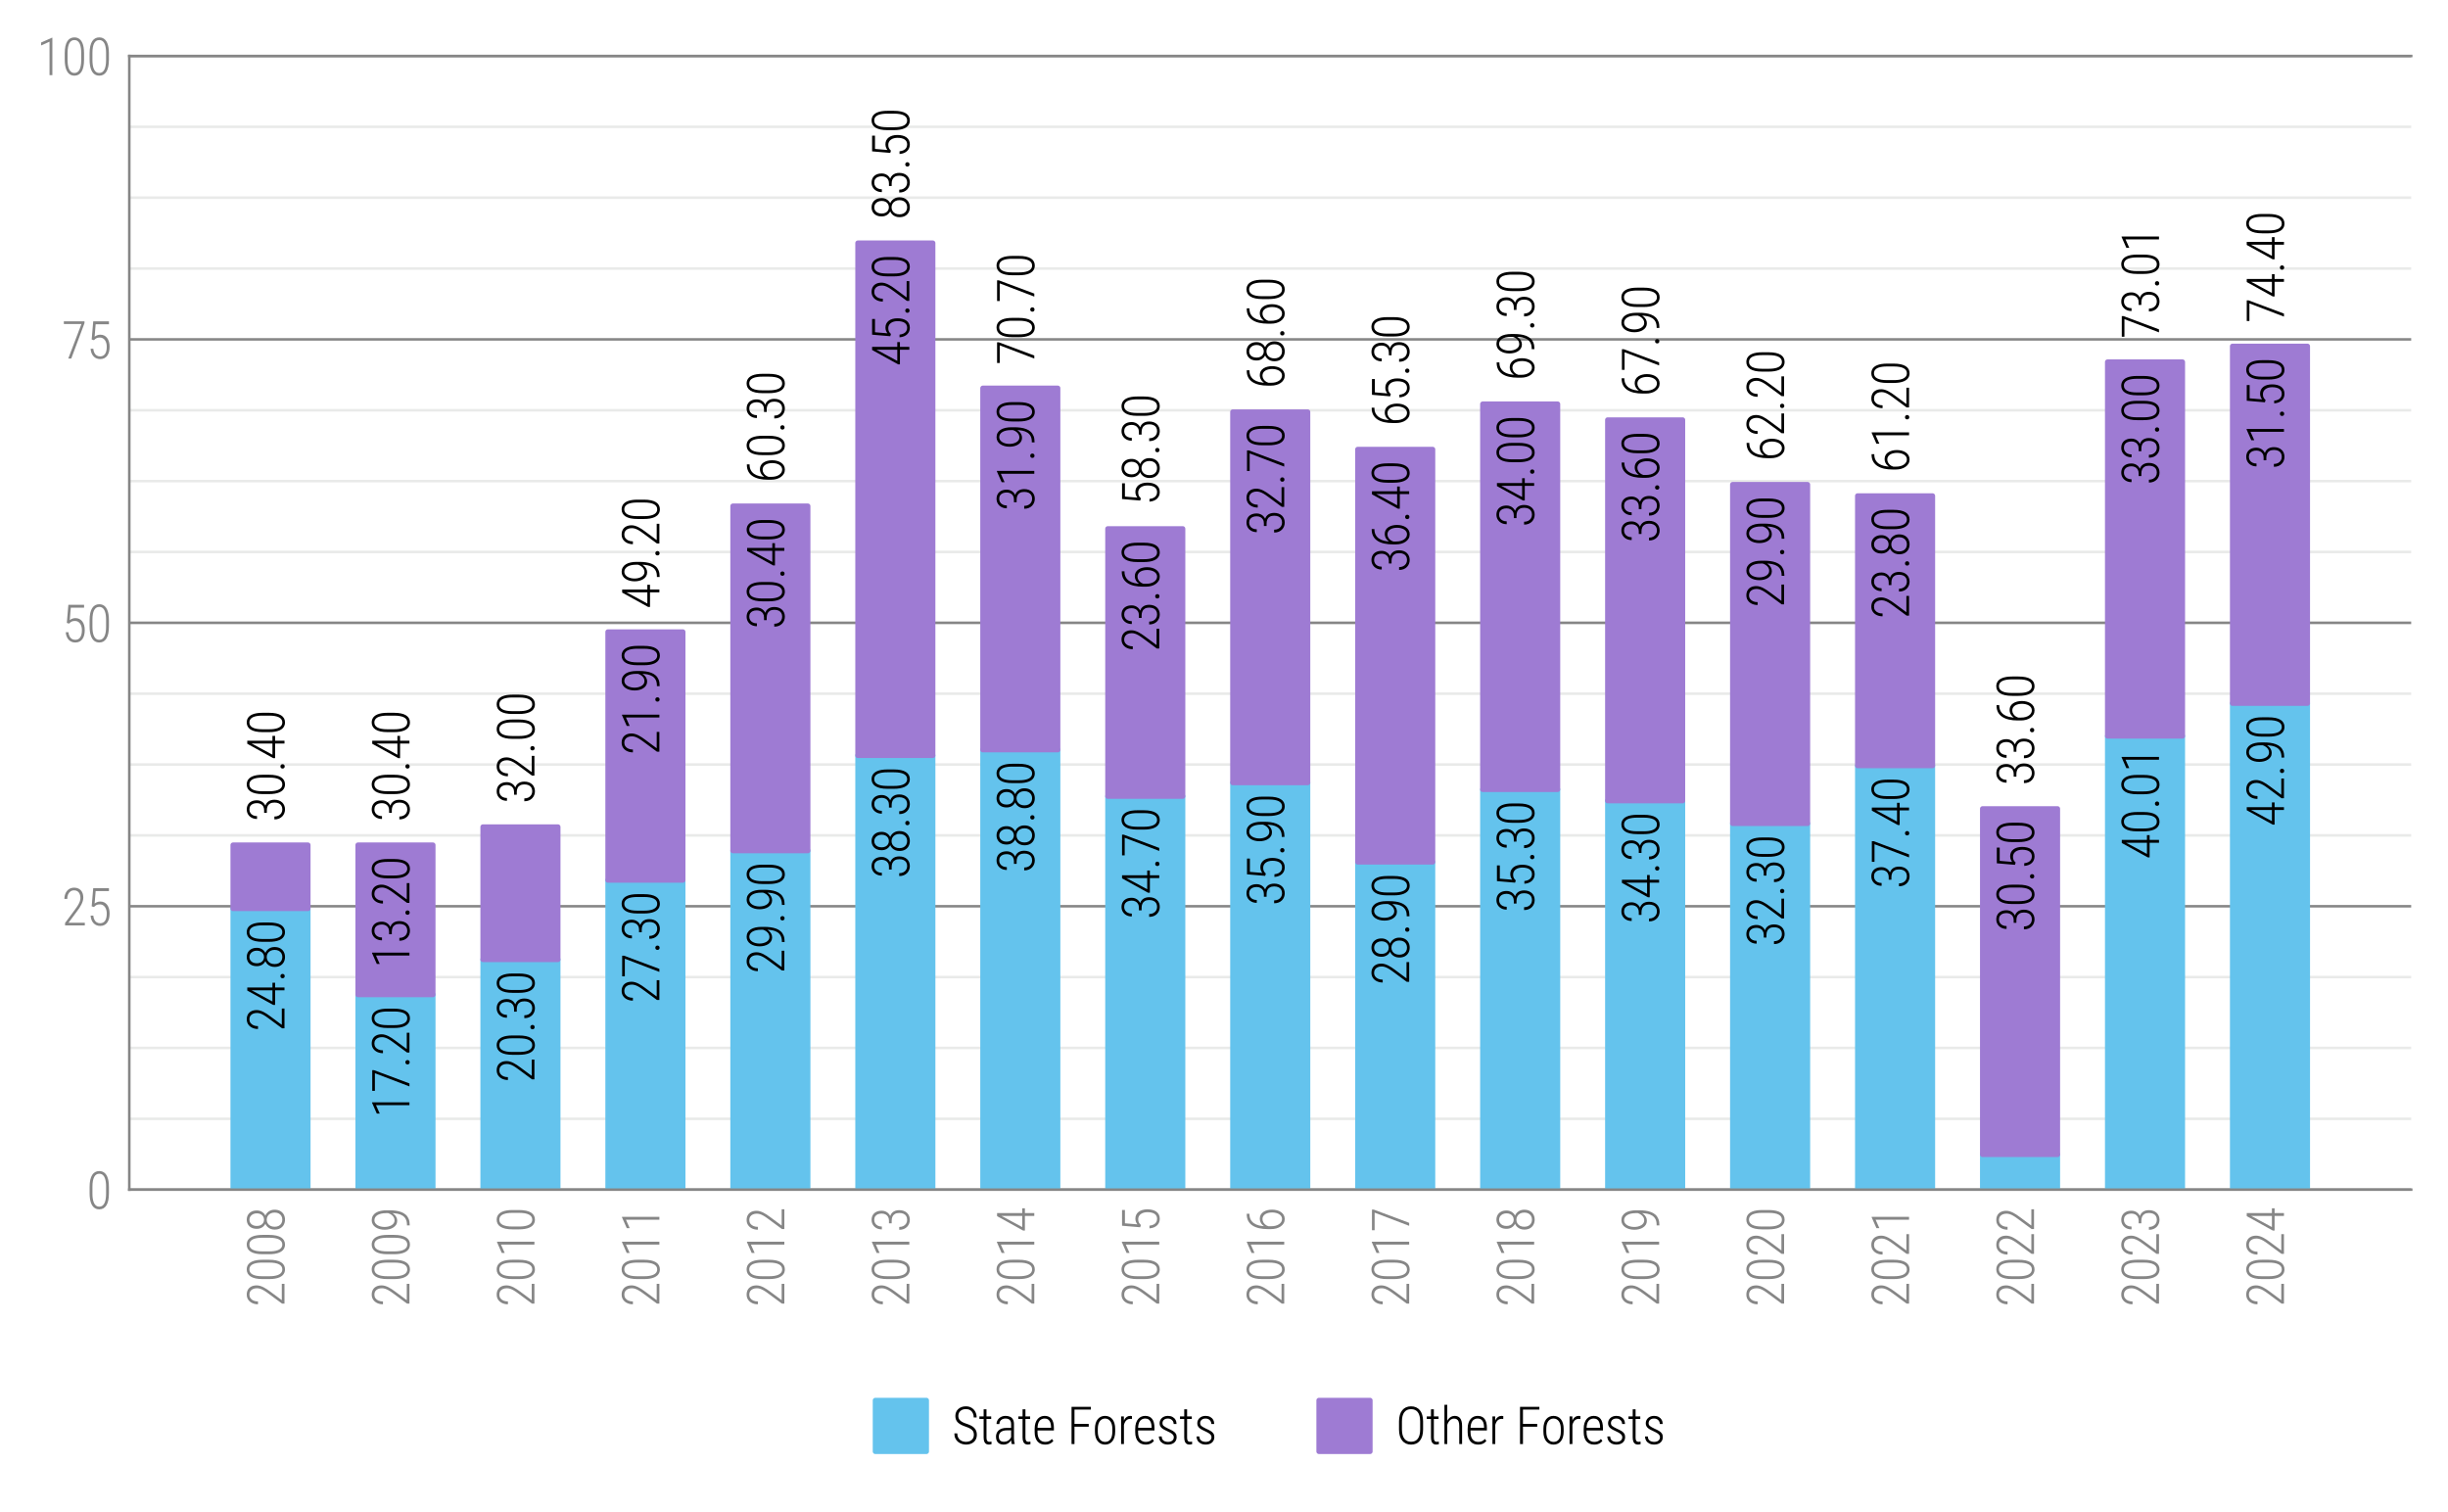 <?xml version="1.0" encoding="utf-8" standalone="no"?>
<!DOCTYPE svg PUBLIC "-//W3C//DTD SVG 1.1//EN"
  "http://www.w3.org/Graphics/SVG/1.1/DTD/svg11.dtd">
<svg xmlns:xlink="http://www.w3.org/1999/xlink" width="478.892pt" height="295.705pt" viewBox="0 0 478.892 295.705" xmlns="http://www.w3.org/2000/svg" version="1.1">
 <defs>
  <style type="text/css">*{stroke-linejoin: round; stroke-linecap: butt}</style>
 </defs>
 <g id="figure_1">
  <g id="patch_1">
   <path d="M 0 295.705 
L 478.892 295.705 
L 478.892 0 
L 0 0 
L 0 295.705 
z
" style="fill: none"/>
  </g>
  <g id="axes_1">
   <g id="patch_2">
    <path d="M 25.292 232.71 
L 471.692 232.71 
L 471.692 10.95 
L 25.292 10.95 
L 25.292 232.71 
z
" style="fill: none"/>
   </g>
   <g id="line2d_1">
    <path d="M 25.292 232.71 
L 471.692 232.71 
" clip-path="url(#p5cea2a52ed)" style="fill: none; stroke: #868686; stroke-width: 0.5; stroke-linecap: square"/>
   </g>
   <g id="line2d_2">
    <path d="M 25.292 177.27 
L 471.692 177.27 
" clip-path="url(#p5cea2a52ed)" style="fill: none; stroke: #868686; stroke-width: 0.5; stroke-linecap: square"/>
   </g>
   <g id="line2d_3">
    <path d="M 25.292 121.83 
L 471.692 121.83 
" clip-path="url(#p5cea2a52ed)" style="fill: none; stroke: #868686; stroke-width: 0.5; stroke-linecap: square"/>
   </g>
   <g id="line2d_4">
    <path d="M 25.292 66.39 
L 471.692 66.39 
" clip-path="url(#p5cea2a52ed)" style="fill: none; stroke: #868686; stroke-width: 0.5; stroke-linecap: square"/>
   </g>
   <g id="line2d_5">
    <path d="M 25.292 10.95 
L 471.692 10.95 
" clip-path="url(#p5cea2a52ed)" style="fill: none; stroke: #868686; stroke-width: 0.5; stroke-linecap: square"/>
   </g>
   <g id="line2d_6">
    <path d="M 25.292 218.85 
L 471.692 218.85 
" clip-path="url(#p5cea2a52ed)" style="fill: none; stroke: #e9eae9; stroke-width: 0.5; stroke-linecap: square"/>
   </g>
   <g id="line2d_7">
    <path d="M 25.292 204.99 
L 471.692 204.99 
" clip-path="url(#p5cea2a52ed)" style="fill: none; stroke: #e9eae9; stroke-width: 0.5; stroke-linecap: square"/>
   </g>
   <g id="line2d_8">
    <path d="M 25.292 191.13 
L 471.692 191.13 
" clip-path="url(#p5cea2a52ed)" style="fill: none; stroke: #e9eae9; stroke-width: 0.5; stroke-linecap: square"/>
   </g>
   <g id="line2d_9">
    <path d="M 25.292 163.41 
L 471.692 163.41 
" clip-path="url(#p5cea2a52ed)" style="fill: none; stroke: #e9eae9; stroke-width: 0.5; stroke-linecap: square"/>
   </g>
   <g id="line2d_10">
    <path d="M 25.292 149.55 
L 471.692 149.55 
" clip-path="url(#p5cea2a52ed)" style="fill: none; stroke: #e9eae9; stroke-width: 0.5; stroke-linecap: square"/>
   </g>
   <g id="line2d_11">
    <path d="M 25.292 135.69 
L 471.692 135.69 
" clip-path="url(#p5cea2a52ed)" style="fill: none; stroke: #e9eae9; stroke-width: 0.5; stroke-linecap: square"/>
   </g>
   <g id="line2d_12">
    <path d="M 25.292 107.97 
L 471.692 107.97 
" clip-path="url(#p5cea2a52ed)" style="fill: none; stroke: #e9eae9; stroke-width: 0.5; stroke-linecap: square"/>
   </g>
   <g id="line2d_13">
    <path d="M 25.292 94.11 
L 471.692 94.11 
" clip-path="url(#p5cea2a52ed)" style="fill: none; stroke: #e9eae9; stroke-width: 0.5; stroke-linecap: square"/>
   </g>
   <g id="line2d_14">
    <path d="M 25.292 80.25 
L 471.692 80.25 
" clip-path="url(#p5cea2a52ed)" style="fill: none; stroke: #e9eae9; stroke-width: 0.5; stroke-linecap: square"/>
   </g>
   <g id="line2d_15">
    <path d="M 25.292 52.53 
L 471.692 52.53 
" clip-path="url(#p5cea2a52ed)" style="fill: none; stroke: #e9eae9; stroke-width: 0.5; stroke-linecap: square"/>
   </g>
   <g id="line2d_16">
    <path d="M 25.292 38.67 
L 471.692 38.67 
" clip-path="url(#p5cea2a52ed)" style="fill: none; stroke: #e9eae9; stroke-width: 0.5; stroke-linecap: square"/>
   </g>
   <g id="line2d_17">
    <path d="M 25.292 24.81 
L 471.692 24.81 
" clip-path="url(#p5cea2a52ed)" style="fill: none; stroke: #e9eae9; stroke-width: 0.5; stroke-linecap: square"/>
   </g>
   <g id="patch_3">
    <path d="M 45.583 232.71 
L 60.251 232.71 
L 60.251 177.714 
L 45.583 177.714 
z
" clip-path="url(#p5cea2a52ed)" style="fill: #64c3ed; stroke: #64c3ed; stroke-linejoin: miter"/>
   </g>
   <g id="patch_4">
    <path d="M 70.03 232.71 
L 84.698 232.71 
L 84.698 194.567 
L 70.03 194.567 
z
" clip-path="url(#p5cea2a52ed)" style="fill: #64c3ed; stroke: #64c3ed; stroke-linejoin: miter"/>
   </g>
   <g id="patch_5">
    <path d="M 94.477 232.71 
L 109.145 232.71 
L 109.145 187.693 
L 94.477 187.693 
z
" clip-path="url(#p5cea2a52ed)" style="fill: #64c3ed; stroke: #64c3ed; stroke-linejoin: miter"/>
   </g>
   <g id="patch_6">
    <path d="M 118.924 232.71 
L 133.592 232.71 
L 133.592 172.17 
L 118.924 172.17 
z
" clip-path="url(#p5cea2a52ed)" style="fill: #64c3ed; stroke: #64c3ed; stroke-linejoin: miter"/>
   </g>
   <g id="patch_7">
    <path d="M 143.371 232.71 
L 158.039 232.71 
L 158.039 166.404 
L 143.371 166.404 
z
" clip-path="url(#p5cea2a52ed)" style="fill: #64c3ed; stroke: #64c3ed; stroke-linejoin: miter"/>
   </g>
   <g id="patch_8">
    <path d="M 167.817 232.71 
L 182.486 232.71 
L 182.486 147.776 
L 167.817 147.776 
z
" clip-path="url(#p5cea2a52ed)" style="fill: #64c3ed; stroke: #64c3ed; stroke-linejoin: miter"/>
   </g>
   <g id="patch_9">
    <path d="M 192.264 232.71 
L 206.932 232.71 
L 206.932 146.667 
L 192.264 146.667 
z
" clip-path="url(#p5cea2a52ed)" style="fill: #64c3ed; stroke: #64c3ed; stroke-linejoin: miter"/>
   </g>
   <g id="patch_10">
    <path d="M 216.711 232.71 
L 231.379 232.71 
L 231.379 155.759 
L 216.711 155.759 
z
" clip-path="url(#p5cea2a52ed)" style="fill: #64c3ed; stroke: #64c3ed; stroke-linejoin: miter"/>
   </g>
   <g id="patch_11">
    <path d="M 241.158 232.71 
L 255.826 232.71 
L 255.826 153.098 
L 241.158 153.098 
z
" clip-path="url(#p5cea2a52ed)" style="fill: #64c3ed; stroke: #64c3ed; stroke-linejoin: miter"/>
   </g>
   <g id="patch_12">
    <path d="M 265.605 232.71 
L 280.273 232.71 
L 280.273 168.621 
L 265.605 168.621 
z
" clip-path="url(#p5cea2a52ed)" style="fill: #64c3ed; stroke: #64c3ed; stroke-linejoin: miter"/>
   </g>
   <g id="patch_13">
    <path d="M 290.052 232.71 
L 304.72 232.71 
L 304.72 154.429 
L 290.052 154.429 
z
" clip-path="url(#p5cea2a52ed)" style="fill: #64c3ed; stroke: #64c3ed; stroke-linejoin: miter"/>
   </g>
   <g id="patch_14">
    <path d="M 314.499 232.71 
L 329.167 232.71 
L 329.167 156.646 
L 314.499 156.646 
z
" clip-path="url(#p5cea2a52ed)" style="fill: #64c3ed; stroke: #64c3ed; stroke-linejoin: miter"/>
   </g>
   <g id="patch_15">
    <path d="M 338.946 232.71 
L 353.614 232.71 
L 353.614 161.082 
L 338.946 161.082 
z
" clip-path="url(#p5cea2a52ed)" style="fill: #64c3ed; stroke: #64c3ed; stroke-linejoin: miter"/>
   </g>
   <g id="patch_16">
    <path d="M 363.393 232.71 
L 378.061 232.71 
L 378.061 149.772 
L 363.393 149.772 
z
" clip-path="url(#p5cea2a52ed)" style="fill: #64c3ed; stroke: #64c3ed; stroke-linejoin: miter"/>
   </g>
   <g id="patch_17">
    <path d="M 387.839 232.71 
L 402.508 232.71 
L 402.508 225.835 
L 387.839 225.835 
z
" clip-path="url(#p5cea2a52ed)" style="fill: #64c3ed; stroke: #64c3ed; stroke-linejoin: miter"/>
   </g>
   <g id="patch_18">
    <path d="M 412.286 232.71 
L 426.954 232.71 
L 426.954 143.984 
L 412.286 143.984 
z
" clip-path="url(#p5cea2a52ed)" style="fill: #64c3ed; stroke: #64c3ed; stroke-linejoin: miter"/>
   </g>
   <g id="patch_19">
    <path d="M 436.733 232.71 
L 451.401 232.71 
L 451.401 137.575 
L 436.733 137.575 
z
" clip-path="url(#p5cea2a52ed)" style="fill: #64c3ed; stroke: #64c3ed; stroke-linejoin: miter"/>
   </g>
   <g id="patch_20">
    <path d="M 45.583 177.714 
L 60.251 177.714 
L 60.251 165.295 
L 45.583 165.295 
z
" clip-path="url(#p5cea2a52ed)" style="fill: #9e7bd3; stroke: #9e7bd3; stroke-linejoin: miter"/>
   </g>
   <g id="patch_21">
    <path d="M 70.03 194.567 
L 84.698 194.567 
L 84.698 165.295 
L 70.03 165.295 
z
" clip-path="url(#p5cea2a52ed)" style="fill: #9e7bd3; stroke: #9e7bd3; stroke-linejoin: miter"/>
   </g>
   <g id="patch_22">
    <path d="M 94.477 187.693 
L 109.145 187.693 
L 109.145 161.747 
L 94.477 161.747 
z
" clip-path="url(#p5cea2a52ed)" style="fill: #9e7bd3; stroke: #9e7bd3; stroke-linejoin: miter"/>
   </g>
   <g id="patch_23">
    <path d="M 118.924 172.17 
L 133.592 172.17 
L 133.592 123.604 
L 118.924 123.604 
z
" clip-path="url(#p5cea2a52ed)" style="fill: #9e7bd3; stroke: #9e7bd3; stroke-linejoin: miter"/>
   </g>
   <g id="patch_24">
    <path d="M 143.371 166.404 
L 158.039 166.404 
L 158.039 98.989 
L 143.371 98.989 
z
" clip-path="url(#p5cea2a52ed)" style="fill: #9e7bd3; stroke: #9e7bd3; stroke-linejoin: miter"/>
   </g>
   <g id="patch_25">
    <path d="M 167.817 147.776 
L 182.486 147.776 
L 182.486 47.54 
L 167.817 47.54 
z
" clip-path="url(#p5cea2a52ed)" style="fill: #9e7bd3; stroke: #9e7bd3; stroke-linejoin: miter"/>
   </g>
   <g id="patch_26">
    <path d="M 192.264 146.667 
L 206.932 146.667 
L 206.932 75.926 
L 192.264 75.926 
z
" clip-path="url(#p5cea2a52ed)" style="fill: #9e7bd3; stroke: #9e7bd3; stroke-linejoin: miter"/>
   </g>
   <g id="patch_27">
    <path d="M 216.711 155.759 
L 231.379 155.759 
L 231.379 103.424 
L 216.711 103.424 
z
" clip-path="url(#p5cea2a52ed)" style="fill: #9e7bd3; stroke: #9e7bd3; stroke-linejoin: miter"/>
   </g>
   <g id="patch_28">
    <path d="M 241.158 153.098 
L 255.826 153.098 
L 255.826 80.583 
L 241.158 80.583 
z
" clip-path="url(#p5cea2a52ed)" style="fill: #9e7bd3; stroke: #9e7bd3; stroke-linejoin: miter"/>
   </g>
   <g id="patch_29">
    <path d="M 265.605 168.621 
L 280.273 168.621 
L 280.273 87.901 
L 265.605 87.901 
z
" clip-path="url(#p5cea2a52ed)" style="fill: #9e7bd3; stroke: #9e7bd3; stroke-linejoin: miter"/>
   </g>
   <g id="patch_30">
    <path d="M 290.052 154.429 
L 304.72 154.429 
L 304.72 79.03 
L 290.052 79.03 
z
" clip-path="url(#p5cea2a52ed)" style="fill: #9e7bd3; stroke: #9e7bd3; stroke-linejoin: miter"/>
   </g>
   <g id="patch_31">
    <path d="M 314.499 156.646 
L 329.167 156.646 
L 329.167 82.135 
L 314.499 82.135 
z
" clip-path="url(#p5cea2a52ed)" style="fill: #9e7bd3; stroke: #9e7bd3; stroke-linejoin: miter"/>
   </g>
   <g id="patch_32">
    <path d="M 338.946 161.082 
L 353.614 161.082 
L 353.614 94.775 
L 338.946 94.775 
z
" clip-path="url(#p5cea2a52ed)" style="fill: #9e7bd3; stroke: #9e7bd3; stroke-linejoin: miter"/>
   </g>
   <g id="patch_33">
    <path d="M 363.393 149.772 
L 378.061 149.772 
L 378.061 96.993 
L 363.393 96.993 
z
" clip-path="url(#p5cea2a52ed)" style="fill: #9e7bd3; stroke: #9e7bd3; stroke-linejoin: miter"/>
   </g>
   <g id="patch_34">
    <path d="M 387.839 225.835 
L 402.508 225.835 
L 402.508 158.199 
L 387.839 158.199 
z
" clip-path="url(#p5cea2a52ed)" style="fill: #9e7bd3; stroke: #9e7bd3; stroke-linejoin: miter"/>
   </g>
   <g id="patch_35">
    <path d="M 412.286 143.984 
L 426.954 143.984 
L 426.954 70.803 
L 412.286 70.803 
z
" clip-path="url(#p5cea2a52ed)" style="fill: #9e7bd3; stroke: #9e7bd3; stroke-linejoin: miter"/>
   </g>
   <g id="patch_36">
    <path d="M 436.733 137.575 
L 451.401 137.575 
L 451.401 67.721 
L 436.733 67.721 
z
" clip-path="url(#p5cea2a52ed)" style="fill: #9e7bd3; stroke: #9e7bd3; stroke-linejoin: miter"/>
   </g>
   <g id="matplotlib.axis_1">
    <g id="xtick_1">
     <g id="line2d_18"/>
     <g id="text_1">
      <!-- 2008 -->
      <g style="fill: #868686" transform="translate(55.652 255.666) rotate(-90) scale(0.1 -0.1)">
       <defs>
        <path id="RobotoCondensed-Light-32" d="M 2831 328 
L 2831 0 
L 416 0 
L 416 294 
L 1666 1988 
Q 1900 2300 2037 2540 
Q 2175 2781 2234 2976 
Q 2294 3172 2294 3359 
Q 2294 3631 2205 3840 
Q 2116 4050 1944 4169 
Q 1772 4288 1522 4288 
Q 1259 4288 1071 4152 
Q 884 4016 782 3780 
Q 681 3544 681 3238 
L 334 3238 
Q 334 3616 475 3927 
Q 616 4238 881 4425 
Q 1147 4613 1522 4613 
Q 1869 4613 2120 4467 
Q 2372 4322 2508 4048 
Q 2644 3775 2644 3394 
Q 2644 3191 2583 2983 
Q 2522 2775 2417 2565 
Q 2313 2356 2178 2154 
Q 2044 1953 1897 1756 
L 838 328 
L 2831 328 
z
" transform="scale(0.016)"/>
        <path id="RobotoCondensed-Light-30" d="M 2738 2666 
L 2738 1903 
Q 2738 1397 2658 1026 
Q 2578 656 2426 415 
Q 2275 175 2056 56 
Q 1838 -63 1559 -63 
Q 1341 -63 1156 12 
Q 972 88 826 242 
Q 681 397 581 631 
Q 481 866 428 1181 
Q 375 1497 375 1903 
L 375 2666 
Q 375 3172 456 3537 
Q 538 3903 691 4142 
Q 844 4381 1062 4498 
Q 1281 4616 1556 4616 
Q 1778 4616 1962 4541 
Q 2147 4466 2290 4314 
Q 2434 4163 2534 3931 
Q 2634 3700 2686 3386 
Q 2738 3072 2738 2666 
z
M 2391 1856 
L 2391 2716 
Q 2391 3025 2356 3276 
Q 2322 3528 2256 3717 
Q 2191 3906 2089 4034 
Q 1988 4163 1855 4227 
Q 1722 4291 1556 4291 
Q 1350 4291 1194 4191 
Q 1038 4091 933 3892 
Q 828 3694 775 3398 
Q 722 3103 722 2716 
L 722 1856 
Q 722 1550 756 1298 
Q 791 1047 858 855 
Q 925 663 1028 530 
Q 1131 397 1262 331 
Q 1394 266 1559 266 
Q 1769 266 1925 370 
Q 2081 475 2184 678 
Q 2288 881 2339 1176 
Q 2391 1472 2391 1856 
z
" transform="scale(0.016)"/>
        <path id="RobotoCondensed-Light-38" d="M 2778 1213 
Q 2778 797 2615 514 
Q 2453 231 2178 84 
Q 1903 -63 1563 -63 
Q 1219 -63 942 84 
Q 666 231 506 514 
Q 347 797 347 1213 
Q 347 1481 437 1704 
Q 528 1928 689 2090 
Q 850 2253 1072 2345 
Q 1294 2438 1556 2438 
Q 1903 2438 2179 2278 
Q 2456 2119 2617 1845 
Q 2778 1572 2778 1213 
z
M 2428 1206 
Q 2428 1497 2314 1714 
Q 2200 1931 2003 2051 
Q 1806 2172 1556 2172 
Q 1303 2172 1108 2051 
Q 913 1931 803 1714 
Q 694 1497 694 1206 
Q 694 909 805 698 
Q 916 488 1111 377 
Q 1306 266 1563 266 
Q 1819 266 2012 377 
Q 2206 488 2317 698 
Q 2428 909 2428 1206 
z
M 2681 3378 
Q 2681 3044 2532 2784 
Q 2384 2525 2131 2376 
Q 1878 2228 1559 2228 
Q 1238 2228 984 2376 
Q 731 2525 586 2784 
Q 441 3044 441 3378 
Q 441 3775 587 4050 
Q 734 4325 986 4469 
Q 1238 4613 1556 4613 
Q 1878 4613 2131 4469 
Q 2384 4325 2532 4050 
Q 2681 3775 2681 3378 
z
M 2334 3381 
Q 2334 3647 2232 3850 
Q 2131 4053 1954 4170 
Q 1778 4288 1556 4288 
Q 1334 4288 1161 4178 
Q 988 4069 889 3866 
Q 791 3663 791 3381 
Q 791 3113 887 2914 
Q 984 2716 1159 2608 
Q 1334 2500 1559 2500 
Q 1784 2500 1959 2608 
Q 2134 2716 2234 2914 
Q 2334 3113 2334 3381 
z
" transform="scale(0.016)"/>
       </defs>
       <use xlink:href="#RobotoCondensed-Light-32"/>
       <use xlink:href="#RobotoCondensed-Light-30" transform="translate(48.633 0)"/>
       <use xlink:href="#RobotoCondensed-Light-30" transform="translate(97.266 0)"/>
       <use xlink:href="#RobotoCondensed-Light-38" transform="translate(145.898 0)"/>
      </g>
     </g>
    </g>
    <g id="xtick_2">
     <g id="line2d_19"/>
     <g id="text_2">
      <!-- 2009 -->
      <g style="fill: #868686" transform="translate(80.098 255.666) rotate(-90) scale(0.1 -0.1)">
       <defs>
        <path id="RobotoCondensed-Light-39" d="M 859 303 
L 922 303 
Q 1338 303 1616 445 
Q 1894 588 2056 847 
Q 2219 1106 2289 1451 
Q 2359 1797 2359 2197 
L 2359 2834 
Q 2359 3191 2295 3462 
Q 2231 3734 2114 3917 
Q 1997 4100 1839 4192 
Q 1681 4284 1494 4284 
Q 1300 4284 1147 4184 
Q 994 4084 887 3909 
Q 781 3734 725 3509 
Q 669 3284 669 3034 
Q 669 2806 722 2587 
Q 775 2369 875 2197 
Q 975 2025 1125 1923 
Q 1275 1822 1472 1822 
Q 1684 1822 1854 1923 
Q 2025 2025 2148 2190 
Q 2272 2356 2339 2547 
Q 2406 2738 2413 2922 
L 2584 2925 
Q 2584 2641 2496 2381 
Q 2409 2122 2251 1923 
Q 2094 1725 1883 1611 
Q 1672 1497 1425 1497 
Q 1153 1497 948 1623 
Q 744 1750 605 1964 
Q 466 2178 397 2453 
Q 328 2728 328 3022 
Q 328 3350 406 3636 
Q 484 3922 632 4142 
Q 781 4363 997 4488 
Q 1213 4613 1488 4613 
Q 1800 4613 2029 4478 
Q 2259 4344 2409 4100 
Q 2559 3856 2632 3525 
Q 2706 3194 2706 2797 
L 2706 2441 
Q 2706 2041 2656 1670 
Q 2606 1300 2487 989 
Q 2369 678 2164 448 
Q 1959 219 1653 94 
Q 1347 -31 922 -31 
L 856 -31 
L 859 303 
z
" transform="scale(0.016)"/>
       </defs>
       <use xlink:href="#RobotoCondensed-Light-32"/>
       <use xlink:href="#RobotoCondensed-Light-30" transform="translate(48.633 0)"/>
       <use xlink:href="#RobotoCondensed-Light-30" transform="translate(97.266 0)"/>
       <use xlink:href="#RobotoCondensed-Light-39" transform="translate(145.898 0)"/>
      </g>
     </g>
    </g>
    <g id="xtick_3">
     <g id="line2d_20"/>
     <g id="text_3">
      <!-- 2010 -->
      <g style="fill: #868686" transform="translate(104.545 255.666) rotate(-90) scale(0.1 -0.1)">
       <defs>
        <path id="RobotoCondensed-Light-31" d="M 1903 4572 
L 1903 0 
L 1556 0 
L 1556 4091 
L 528 3631 
L 528 3991 
L 1844 4572 
L 1903 4572 
z
" transform="scale(0.016)"/>
       </defs>
       <use xlink:href="#RobotoCondensed-Light-32"/>
       <use xlink:href="#RobotoCondensed-Light-30" transform="translate(48.633 0)"/>
       <use xlink:href="#RobotoCondensed-Light-31" transform="translate(97.266 0)"/>
       <use xlink:href="#RobotoCondensed-Light-30" transform="translate(145.898 0)"/>
      </g>
     </g>
    </g>
    <g id="xtick_4">
     <g id="line2d_21"/>
     <g id="text_4">
      <!-- 2011 -->
      <g style="fill: #868686" transform="translate(128.992 255.666) rotate(-90) scale(0.1 -0.1)">
       <use xlink:href="#RobotoCondensed-Light-32"/>
       <use xlink:href="#RobotoCondensed-Light-30" transform="translate(48.633 0)"/>
       <use xlink:href="#RobotoCondensed-Light-31" transform="translate(97.266 0)"/>
       <use xlink:href="#RobotoCondensed-Light-31" transform="translate(145.898 0)"/>
      </g>
     </g>
    </g>
    <g id="xtick_5">
     <g id="line2d_22"/>
     <g id="text_5">
      <!-- 2012 -->
      <g style="fill: #868686" transform="translate(153.439 255.666) rotate(-90) scale(0.1 -0.1)">
       <use xlink:href="#RobotoCondensed-Light-32"/>
       <use xlink:href="#RobotoCondensed-Light-30" transform="translate(48.633 0)"/>
       <use xlink:href="#RobotoCondensed-Light-31" transform="translate(97.266 0)"/>
       <use xlink:href="#RobotoCondensed-Light-32" transform="translate(145.898 0)"/>
      </g>
     </g>
    </g>
    <g id="xtick_6">
     <g id="line2d_23"/>
     <g id="text_6">
      <!-- 2013 -->
      <g style="fill: #868686" transform="translate(177.886 255.666) rotate(-90) scale(0.1 -0.1)">
       <defs>
        <path id="RobotoCondensed-Light-33" d="M 1116 2488 
L 1441 2488 
Q 1728 2488 1920 2605 
Q 2113 2722 2209 2922 
Q 2306 3122 2306 3366 
Q 2306 3638 2222 3845 
Q 2138 4053 1967 4170 
Q 1797 4288 1531 4288 
Q 1297 4288 1114 4175 
Q 931 4063 825 3853 
Q 719 3644 719 3356 
L 372 3356 
Q 372 3725 522 4008 
Q 672 4291 934 4452 
Q 1197 4613 1531 4613 
Q 1869 4613 2122 4466 
Q 2375 4319 2514 4037 
Q 2653 3756 2653 3353 
Q 2653 3150 2579 2951 
Q 2506 2753 2361 2590 
Q 2216 2428 1995 2328 
Q 1775 2228 1484 2228 
L 1116 2228 
L 1116 2488 
z
M 1116 2156 
L 1116 2413 
L 1484 2413 
Q 1819 2413 2055 2320 
Q 2291 2228 2437 2067 
Q 2584 1906 2653 1693 
Q 2722 1481 2722 1241 
Q 2722 928 2633 686 
Q 2544 444 2384 276 
Q 2225 109 2009 23 
Q 1794 -63 1541 -63 
Q 1306 -63 1087 18 
Q 869 100 695 264 
Q 522 428 420 670 
Q 319 913 319 1234 
L 669 1234 
Q 669 947 778 730 
Q 888 513 1084 389 
Q 1281 266 1541 266 
Q 1803 266 1990 375 
Q 2178 484 2278 701 
Q 2378 919 2378 1228 
Q 2378 1553 2259 1758 
Q 2141 1963 1930 2059 
Q 1719 2156 1441 2156 
L 1116 2156 
z
" transform="scale(0.016)"/>
       </defs>
       <use xlink:href="#RobotoCondensed-Light-32"/>
       <use xlink:href="#RobotoCondensed-Light-30" transform="translate(48.633 0)"/>
       <use xlink:href="#RobotoCondensed-Light-31" transform="translate(97.266 0)"/>
       <use xlink:href="#RobotoCondensed-Light-33" transform="translate(145.898 0)"/>
      </g>
     </g>
    </g>
    <g id="xtick_7">
     <g id="line2d_24"/>
     <g id="text_7">
      <!-- 2014 -->
      <g style="fill: #868686" transform="translate(202.333 255.666) rotate(-90) scale(0.1 -0.1)">
       <defs>
        <path id="RobotoCondensed-Light-34" d="M 2950 1472 
L 2950 1147 
L 231 1147 
L 231 1369 
L 1991 4550 
L 2278 4550 
L 1894 3772 
L 653 1472 
L 2950 1472 
z
M 2366 4550 
L 2366 0 
L 2019 0 
L 2019 4550 
L 2366 4550 
z
" transform="scale(0.016)"/>
       </defs>
       <use xlink:href="#RobotoCondensed-Light-32"/>
       <use xlink:href="#RobotoCondensed-Light-30" transform="translate(48.633 0)"/>
       <use xlink:href="#RobotoCondensed-Light-31" transform="translate(97.266 0)"/>
       <use xlink:href="#RobotoCondensed-Light-34" transform="translate(145.898 0)"/>
      </g>
     </g>
    </g>
    <g id="xtick_8">
     <g id="line2d_25"/>
     <g id="text_8">
      <!-- 2015 -->
      <g style="fill: #868686" transform="translate(226.78 255.666) rotate(-90) scale(0.1 -0.1)">
       <defs>
        <path id="RobotoCondensed-Light-35" d="M 909 2247 
L 631 2331 
L 819 4550 
L 2741 4550 
L 2741 4197 
L 1116 4197 
L 988 2672 
Q 1084 2759 1268 2839 
Q 1453 2919 1688 2919 
Q 1947 2919 2155 2819 
Q 2363 2719 2513 2528 
Q 2663 2338 2742 2064 
Q 2822 1791 2822 1450 
Q 2822 1122 2753 847 
Q 2684 572 2543 367 
Q 2403 163 2184 50 
Q 1966 -63 1666 -63 
Q 1438 -63 1238 14 
Q 1038 91 880 248 
Q 722 406 622 643 
Q 522 881 497 1197 
L 828 1197 
Q 859 894 967 686 
Q 1075 478 1250 372 
Q 1425 266 1666 266 
Q 1863 266 2014 342 
Q 2166 419 2269 572 
Q 2372 725 2423 944 
Q 2475 1163 2475 1444 
Q 2475 1684 2419 1889 
Q 2363 2094 2253 2247 
Q 2144 2400 1986 2486 
Q 1828 2572 1622 2572 
Q 1353 2572 1198 2484 
Q 1044 2397 909 2247 
z
" transform="scale(0.016)"/>
       </defs>
       <use xlink:href="#RobotoCondensed-Light-32"/>
       <use xlink:href="#RobotoCondensed-Light-30" transform="translate(48.633 0)"/>
       <use xlink:href="#RobotoCondensed-Light-31" transform="translate(97.266 0)"/>
       <use xlink:href="#RobotoCondensed-Light-35" transform="translate(145.898 0)"/>
      </g>
     </g>
    </g>
    <g id="xtick_9">
     <g id="line2d_26"/>
     <g id="text_9">
      <!-- 2016 -->
      <g style="fill: #868686" transform="translate(251.227 255.666) rotate(-90) scale(0.1 -0.1)">
       <defs>
        <path id="RobotoCondensed-Light-36" d="M 2234 4584 
L 2278 4584 
L 2278 4250 
L 2234 4250 
Q 1866 4250 1589 4109 
Q 1313 3969 1128 3705 
Q 944 3441 850 3069 
Q 756 2697 756 2238 
L 756 1606 
Q 756 1291 823 1044 
Q 891 797 1016 620 
Q 1141 444 1300 355 
Q 1459 266 1641 266 
Q 1828 266 1976 359 
Q 2125 453 2228 618 
Q 2331 784 2386 1006 
Q 2441 1228 2441 1478 
Q 2441 1719 2391 1931 
Q 2341 2144 2241 2308 
Q 2141 2472 1987 2565 
Q 1834 2659 1628 2659 
Q 1400 2659 1194 2528 
Q 988 2397 861 2180 
Q 734 1963 722 1703 
L 528 1709 
Q 553 2009 650 2243 
Q 747 2478 900 2643 
Q 1053 2809 1253 2898 
Q 1453 2988 1684 2988 
Q 1963 2988 2169 2869 
Q 2375 2750 2511 2540 
Q 2647 2331 2715 2062 
Q 2784 1794 2784 1494 
Q 2784 1166 2707 883 
Q 2631 600 2482 387 
Q 2334 175 2121 56 
Q 1909 -63 1641 -63 
Q 1350 -63 1122 70 
Q 894 203 733 436 
Q 572 669 489 970 
Q 406 1272 406 1613 
L 406 2009 
Q 406 2588 512 3061 
Q 619 3534 841 3875 
Q 1063 4216 1408 4400 
Q 1753 4584 2234 4584 
z
" transform="scale(0.016)"/>
       </defs>
       <use xlink:href="#RobotoCondensed-Light-32"/>
       <use xlink:href="#RobotoCondensed-Light-30" transform="translate(48.633 0)"/>
       <use xlink:href="#RobotoCondensed-Light-31" transform="translate(97.266 0)"/>
       <use xlink:href="#RobotoCondensed-Light-36" transform="translate(145.898 0)"/>
      </g>
     </g>
    </g>
    <g id="xtick_10">
     <g id="line2d_27"/>
     <g id="text_10">
      <!-- 2017 -->
      <g style="fill: #868686" transform="translate(275.673 255.666) rotate(-90) scale(0.1 -0.1)">
       <defs>
        <path id="RobotoCondensed-Light-37" d="M 2791 4550 
L 2791 4331 
L 1172 0 
L 806 0 
L 2419 4225 
L 266 4225 
L 266 4550 
L 2791 4550 
z
" transform="scale(0.016)"/>
       </defs>
       <use xlink:href="#RobotoCondensed-Light-32"/>
       <use xlink:href="#RobotoCondensed-Light-30" transform="translate(48.633 0)"/>
       <use xlink:href="#RobotoCondensed-Light-31" transform="translate(97.266 0)"/>
       <use xlink:href="#RobotoCondensed-Light-37" transform="translate(145.898 0)"/>
      </g>
     </g>
    </g>
    <g id="xtick_11">
     <g id="line2d_28"/>
     <g id="text_11">
      <!-- 2018 -->
      <g style="fill: #868686" transform="translate(300.12 255.666) rotate(-90) scale(0.1 -0.1)">
       <use xlink:href="#RobotoCondensed-Light-32"/>
       <use xlink:href="#RobotoCondensed-Light-30" transform="translate(48.633 0)"/>
       <use xlink:href="#RobotoCondensed-Light-31" transform="translate(97.266 0)"/>
       <use xlink:href="#RobotoCondensed-Light-38" transform="translate(145.898 0)"/>
      </g>
     </g>
    </g>
    <g id="xtick_12">
     <g id="line2d_29"/>
     <g id="text_12">
      <!-- 2019 -->
      <g style="fill: #868686" transform="translate(324.567 255.666) rotate(-90) scale(0.1 -0.1)">
       <use xlink:href="#RobotoCondensed-Light-32"/>
       <use xlink:href="#RobotoCondensed-Light-30" transform="translate(48.633 0)"/>
       <use xlink:href="#RobotoCondensed-Light-31" transform="translate(97.266 0)"/>
       <use xlink:href="#RobotoCondensed-Light-39" transform="translate(145.898 0)"/>
      </g>
     </g>
    </g>
    <g id="xtick_13">
     <g id="line2d_30"/>
     <g id="text_13">
      <!-- 2020 -->
      <g style="fill: #868686" transform="translate(349.014 255.666) rotate(-90) scale(0.1 -0.1)">
       <use xlink:href="#RobotoCondensed-Light-32"/>
       <use xlink:href="#RobotoCondensed-Light-30" transform="translate(48.633 0)"/>
       <use xlink:href="#RobotoCondensed-Light-32" transform="translate(97.266 0)"/>
       <use xlink:href="#RobotoCondensed-Light-30" transform="translate(145.898 0)"/>
      </g>
     </g>
    </g>
    <g id="xtick_14">
     <g id="line2d_31"/>
     <g id="text_14">
      <!-- 2021 -->
      <g style="fill: #868686" transform="translate(373.461 255.666) rotate(-90) scale(0.1 -0.1)">
       <use xlink:href="#RobotoCondensed-Light-32"/>
       <use xlink:href="#RobotoCondensed-Light-30" transform="translate(48.633 0)"/>
       <use xlink:href="#RobotoCondensed-Light-32" transform="translate(97.266 0)"/>
       <use xlink:href="#RobotoCondensed-Light-31" transform="translate(145.898 0)"/>
      </g>
     </g>
    </g>
    <g id="xtick_15">
     <g id="line2d_32"/>
     <g id="text_15">
      <!-- 2022 -->
      <g style="fill: #868686" transform="translate(397.908 255.666) rotate(-90) scale(0.1 -0.1)">
       <use xlink:href="#RobotoCondensed-Light-32"/>
       <use xlink:href="#RobotoCondensed-Light-30" transform="translate(48.633 0)"/>
       <use xlink:href="#RobotoCondensed-Light-32" transform="translate(97.266 0)"/>
       <use xlink:href="#RobotoCondensed-Light-32" transform="translate(145.898 0)"/>
      </g>
     </g>
    </g>
    <g id="xtick_16">
     <g id="line2d_33"/>
     <g id="text_16">
      <!-- 2023 -->
      <g style="fill: #868686" transform="translate(422.355 255.666) rotate(-90) scale(0.1 -0.1)">
       <use xlink:href="#RobotoCondensed-Light-32"/>
       <use xlink:href="#RobotoCondensed-Light-30" transform="translate(48.633 0)"/>
       <use xlink:href="#RobotoCondensed-Light-32" transform="translate(97.266 0)"/>
       <use xlink:href="#RobotoCondensed-Light-33" transform="translate(145.898 0)"/>
      </g>
     </g>
    </g>
    <g id="xtick_17">
     <g id="line2d_34"/>
     <g id="text_17">
      <!-- 2024 -->
      <g style="fill: #868686" transform="translate(446.802 255.666) rotate(-90) scale(0.1 -0.1)">
       <use xlink:href="#RobotoCondensed-Light-32"/>
       <use xlink:href="#RobotoCondensed-Light-30" transform="translate(48.633 0)"/>
       <use xlink:href="#RobotoCondensed-Light-32" transform="translate(97.266 0)"/>
       <use xlink:href="#RobotoCondensed-Light-34" transform="translate(145.898 0)"/>
      </g>
     </g>
    </g>
   </g>
   <g id="matplotlib.axis_2">
    <g id="ytick_1">
     <g id="line2d_35"/>
     <g id="text_18">
      <!-- 0 -->
      <g style="fill: #868686" transform="translate(16.928 236.46) scale(0.1 -0.1)">
       <use xlink:href="#RobotoCondensed-Light-30"/>
      </g>
     </g>
    </g>
    <g id="ytick_2">
     <g id="line2d_36"/>
     <g id="text_19">
      <!-- 25 -->
      <g style="fill: #868686" transform="translate(12.064 181.02) scale(0.1 -0.1)">
       <use xlink:href="#RobotoCondensed-Light-32"/>
       <use xlink:href="#RobotoCondensed-Light-35" transform="translate(48.633 0)"/>
      </g>
     </g>
    </g>
    <g id="ytick_3">
     <g id="line2d_37"/>
     <g id="text_20">
      <!-- 50 -->
      <g style="fill: #868686" transform="translate(12.064 125.58) scale(0.1 -0.1)">
       <use xlink:href="#RobotoCondensed-Light-35"/>
       <use xlink:href="#RobotoCondensed-Light-30" transform="translate(48.633 0)"/>
      </g>
     </g>
    </g>
    <g id="ytick_4">
     <g id="line2d_38"/>
     <g id="text_21">
      <!-- 75 -->
      <g style="fill: #868686" transform="translate(12.064 70.14) scale(0.1 -0.1)">
       <use xlink:href="#RobotoCondensed-Light-37"/>
       <use xlink:href="#RobotoCondensed-Light-35" transform="translate(48.633 0)"/>
      </g>
     </g>
    </g>
    <g id="ytick_5">
     <g id="line2d_39"/>
     <g id="text_22">
      <!-- 100 -->
      <g style="fill: #868686" transform="translate(7.2 14.7) scale(0.1 -0.1)">
       <use xlink:href="#RobotoCondensed-Light-31"/>
       <use xlink:href="#RobotoCondensed-Light-30" transform="translate(48.633 0)"/>
       <use xlink:href="#RobotoCondensed-Light-30" transform="translate(97.266 0)"/>
      </g>
     </g>
    </g>
   </g>
   <g id="patch_37">
    <path d="M 25.292 232.71 
L 25.292 10.95 
" style="fill: none; stroke: #868686; stroke-width: 0.5; stroke-linejoin: miter; stroke-linecap: square"/>
   </g>
   <g id="patch_38">
    <path d="M 25.292 232.71 
L 471.692 232.71 
" style="fill: none; stroke: #868686; stroke-width: 0.5; stroke-linejoin: miter; stroke-linecap: square"/>
   </g>
   <g id="patch_39">
    <path d="M 25.292 10.95 
L 471.692 10.95 
" style="fill: none; stroke: #868686; stroke-width: 0.5; stroke-linejoin: miter; stroke-linecap: square"/>
   </g>
   <g id="text_23">
    <!--   30.40  -->
    <g transform="translate(55.652 165.295) rotate(-90) scale(0.1 -0.1)">
     <defs>
      <path id="RobotoCondensed-Light-20" transform="scale(0.016)"/>
      <path id="RobotoCondensed-Light-2e" d="M 456 234 
Q 456 344 525 420 
Q 594 497 722 497 
Q 844 497 916 420 
Q 988 344 988 234 
Q 988 125 916 48 
Q 844 -28 722 -28 
Q 594 -28 525 48 
Q 456 125 456 234 
z
" transform="scale(0.016)"/>
     </defs>
     <use xlink:href="#RobotoCondensed-Light-20"/>
     <use xlink:href="#RobotoCondensed-Light-20" transform="translate(22.51 0)"/>
     <use xlink:href="#RobotoCondensed-Light-33" transform="translate(45.02 0)"/>
     <use xlink:href="#RobotoCondensed-Light-30" transform="translate(93.652 0)"/>
     <use xlink:href="#RobotoCondensed-Light-2e" transform="translate(142.285 0)"/>
     <use xlink:href="#RobotoCondensed-Light-34" transform="translate(166.211 0)"/>
     <use xlink:href="#RobotoCondensed-Light-30" transform="translate(214.844 0)"/>
     <use xlink:href="#RobotoCondensed-Light-20" transform="translate(263.477 0)"/>
    </g>
   </g>
   <g id="text_24">
    <!--   30.40  -->
    <g transform="translate(80.098 165.295) rotate(-90) scale(0.1 -0.1)">
     <use xlink:href="#RobotoCondensed-Light-20"/>
     <use xlink:href="#RobotoCondensed-Light-20" transform="translate(22.51 0)"/>
     <use xlink:href="#RobotoCondensed-Light-33" transform="translate(45.02 0)"/>
     <use xlink:href="#RobotoCondensed-Light-30" transform="translate(93.652 0)"/>
     <use xlink:href="#RobotoCondensed-Light-2e" transform="translate(142.285 0)"/>
     <use xlink:href="#RobotoCondensed-Light-34" transform="translate(166.211 0)"/>
     <use xlink:href="#RobotoCondensed-Light-30" transform="translate(214.844 0)"/>
     <use xlink:href="#RobotoCondensed-Light-20" transform="translate(263.477 0)"/>
    </g>
   </g>
   <g id="text_25">
    <!--   32.00  -->
    <g transform="translate(104.545 161.747) rotate(-90) scale(0.1 -0.1)">
     <use xlink:href="#RobotoCondensed-Light-20"/>
     <use xlink:href="#RobotoCondensed-Light-20" transform="translate(22.51 0)"/>
     <use xlink:href="#RobotoCondensed-Light-33" transform="translate(45.02 0)"/>
     <use xlink:href="#RobotoCondensed-Light-32" transform="translate(93.652 0)"/>
     <use xlink:href="#RobotoCondensed-Light-2e" transform="translate(142.285 0)"/>
     <use xlink:href="#RobotoCondensed-Light-30" transform="translate(166.211 0)"/>
     <use xlink:href="#RobotoCondensed-Light-30" transform="translate(214.844 0)"/>
     <use xlink:href="#RobotoCondensed-Light-20" transform="translate(263.477 0)"/>
    </g>
   </g>
   <g id="text_26">
    <!--   49.20  -->
    <g transform="translate(128.992 123.604) rotate(-90) scale(0.1 -0.1)">
     <use xlink:href="#RobotoCondensed-Light-20"/>
     <use xlink:href="#RobotoCondensed-Light-20" transform="translate(22.51 0)"/>
     <use xlink:href="#RobotoCondensed-Light-34" transform="translate(45.02 0)"/>
     <use xlink:href="#RobotoCondensed-Light-39" transform="translate(93.652 0)"/>
     <use xlink:href="#RobotoCondensed-Light-2e" transform="translate(142.285 0)"/>
     <use xlink:href="#RobotoCondensed-Light-32" transform="translate(166.211 0)"/>
     <use xlink:href="#RobotoCondensed-Light-30" transform="translate(214.844 0)"/>
     <use xlink:href="#RobotoCondensed-Light-20" transform="translate(263.477 0)"/>
    </g>
   </g>
   <g id="text_27">
    <!--   60.30  -->
    <g transform="translate(153.439 98.989) rotate(-90) scale(0.1 -0.1)">
     <use xlink:href="#RobotoCondensed-Light-20"/>
     <use xlink:href="#RobotoCondensed-Light-20" transform="translate(22.51 0)"/>
     <use xlink:href="#RobotoCondensed-Light-36" transform="translate(45.02 0)"/>
     <use xlink:href="#RobotoCondensed-Light-30" transform="translate(93.652 0)"/>
     <use xlink:href="#RobotoCondensed-Light-2e" transform="translate(142.285 0)"/>
     <use xlink:href="#RobotoCondensed-Light-33" transform="translate(166.211 0)"/>
     <use xlink:href="#RobotoCondensed-Light-30" transform="translate(214.844 0)"/>
     <use xlink:href="#RobotoCondensed-Light-20" transform="translate(263.477 0)"/>
    </g>
   </g>
   <g id="text_28">
    <!--   83.50  -->
    <g transform="translate(177.886 47.54) rotate(-90) scale(0.1 -0.1)">
     <use xlink:href="#RobotoCondensed-Light-20"/>
     <use xlink:href="#RobotoCondensed-Light-20" transform="translate(22.51 0)"/>
     <use xlink:href="#RobotoCondensed-Light-38" transform="translate(45.02 0)"/>
     <use xlink:href="#RobotoCondensed-Light-33" transform="translate(93.652 0)"/>
     <use xlink:href="#RobotoCondensed-Light-2e" transform="translate(142.285 0)"/>
     <use xlink:href="#RobotoCondensed-Light-35" transform="translate(166.211 0)"/>
     <use xlink:href="#RobotoCondensed-Light-30" transform="translate(214.844 0)"/>
     <use xlink:href="#RobotoCondensed-Light-20" transform="translate(263.477 0)"/>
    </g>
   </g>
   <g id="text_29">
    <!--   70.70  -->
    <g transform="translate(202.333 75.926) rotate(-90) scale(0.1 -0.1)">
     <use xlink:href="#RobotoCondensed-Light-20"/>
     <use xlink:href="#RobotoCondensed-Light-20" transform="translate(22.51 0)"/>
     <use xlink:href="#RobotoCondensed-Light-37" transform="translate(45.02 0)"/>
     <use xlink:href="#RobotoCondensed-Light-30" transform="translate(93.652 0)"/>
     <use xlink:href="#RobotoCondensed-Light-2e" transform="translate(142.285 0)"/>
     <use xlink:href="#RobotoCondensed-Light-37" transform="translate(166.211 0)"/>
     <use xlink:href="#RobotoCondensed-Light-30" transform="translate(214.844 0)"/>
     <use xlink:href="#RobotoCondensed-Light-20" transform="translate(263.477 0)"/>
    </g>
   </g>
   <g id="text_30">
    <!--   58.30  -->
    <g transform="translate(226.78 103.424) rotate(-90) scale(0.1 -0.1)">
     <use xlink:href="#RobotoCondensed-Light-20"/>
     <use xlink:href="#RobotoCondensed-Light-20" transform="translate(22.51 0)"/>
     <use xlink:href="#RobotoCondensed-Light-35" transform="translate(45.02 0)"/>
     <use xlink:href="#RobotoCondensed-Light-38" transform="translate(93.652 0)"/>
     <use xlink:href="#RobotoCondensed-Light-2e" transform="translate(142.285 0)"/>
     <use xlink:href="#RobotoCondensed-Light-33" transform="translate(166.211 0)"/>
     <use xlink:href="#RobotoCondensed-Light-30" transform="translate(214.844 0)"/>
     <use xlink:href="#RobotoCondensed-Light-20" transform="translate(263.477 0)"/>
    </g>
   </g>
   <g id="text_31">
    <!--   68.60  -->
    <g transform="translate(251.227 80.583) rotate(-90) scale(0.1 -0.1)">
     <use xlink:href="#RobotoCondensed-Light-20"/>
     <use xlink:href="#RobotoCondensed-Light-20" transform="translate(22.51 0)"/>
     <use xlink:href="#RobotoCondensed-Light-36" transform="translate(45.02 0)"/>
     <use xlink:href="#RobotoCondensed-Light-38" transform="translate(93.652 0)"/>
     <use xlink:href="#RobotoCondensed-Light-2e" transform="translate(142.285 0)"/>
     <use xlink:href="#RobotoCondensed-Light-36" transform="translate(166.211 0)"/>
     <use xlink:href="#RobotoCondensed-Light-30" transform="translate(214.844 0)"/>
     <use xlink:href="#RobotoCondensed-Light-20" transform="translate(263.477 0)"/>
    </g>
   </g>
   <g id="text_32">
    <!--   65.30  -->
    <g transform="translate(275.673 87.901) rotate(-90) scale(0.1 -0.1)">
     <use xlink:href="#RobotoCondensed-Light-20"/>
     <use xlink:href="#RobotoCondensed-Light-20" transform="translate(22.51 0)"/>
     <use xlink:href="#RobotoCondensed-Light-36" transform="translate(45.02 0)"/>
     <use xlink:href="#RobotoCondensed-Light-35" transform="translate(93.652 0)"/>
     <use xlink:href="#RobotoCondensed-Light-2e" transform="translate(142.285 0)"/>
     <use xlink:href="#RobotoCondensed-Light-33" transform="translate(166.211 0)"/>
     <use xlink:href="#RobotoCondensed-Light-30" transform="translate(214.844 0)"/>
     <use xlink:href="#RobotoCondensed-Light-20" transform="translate(263.477 0)"/>
    </g>
   </g>
   <g id="text_33">
    <!--   69.30  -->
    <g transform="translate(300.12 79.03) rotate(-90) scale(0.1 -0.1)">
     <use xlink:href="#RobotoCondensed-Light-20"/>
     <use xlink:href="#RobotoCondensed-Light-20" transform="translate(22.51 0)"/>
     <use xlink:href="#RobotoCondensed-Light-36" transform="translate(45.02 0)"/>
     <use xlink:href="#RobotoCondensed-Light-39" transform="translate(93.652 0)"/>
     <use xlink:href="#RobotoCondensed-Light-2e" transform="translate(142.285 0)"/>
     <use xlink:href="#RobotoCondensed-Light-33" transform="translate(166.211 0)"/>
     <use xlink:href="#RobotoCondensed-Light-30" transform="translate(214.844 0)"/>
     <use xlink:href="#RobotoCondensed-Light-20" transform="translate(263.477 0)"/>
    </g>
   </g>
   <g id="text_34">
    <!--   67.90  -->
    <g transform="translate(324.567 82.135) rotate(-90) scale(0.1 -0.1)">
     <use xlink:href="#RobotoCondensed-Light-20"/>
     <use xlink:href="#RobotoCondensed-Light-20" transform="translate(22.51 0)"/>
     <use xlink:href="#RobotoCondensed-Light-36" transform="translate(45.02 0)"/>
     <use xlink:href="#RobotoCondensed-Light-37" transform="translate(93.652 0)"/>
     <use xlink:href="#RobotoCondensed-Light-2e" transform="translate(142.285 0)"/>
     <use xlink:href="#RobotoCondensed-Light-39" transform="translate(166.211 0)"/>
     <use xlink:href="#RobotoCondensed-Light-30" transform="translate(214.844 0)"/>
     <use xlink:href="#RobotoCondensed-Light-20" transform="translate(263.477 0)"/>
    </g>
   </g>
   <g id="text_35">
    <!--   62.20  -->
    <g transform="translate(349.014 94.775) rotate(-90) scale(0.1 -0.1)">
     <use xlink:href="#RobotoCondensed-Light-20"/>
     <use xlink:href="#RobotoCondensed-Light-20" transform="translate(22.51 0)"/>
     <use xlink:href="#RobotoCondensed-Light-36" transform="translate(45.02 0)"/>
     <use xlink:href="#RobotoCondensed-Light-32" transform="translate(93.652 0)"/>
     <use xlink:href="#RobotoCondensed-Light-2e" transform="translate(142.285 0)"/>
     <use xlink:href="#RobotoCondensed-Light-32" transform="translate(166.211 0)"/>
     <use xlink:href="#RobotoCondensed-Light-30" transform="translate(214.844 0)"/>
     <use xlink:href="#RobotoCondensed-Light-20" transform="translate(263.477 0)"/>
    </g>
   </g>
   <g id="text_36">
    <!--   61.20  -->
    <g transform="translate(373.461 96.993) rotate(-90) scale(0.1 -0.1)">
     <use xlink:href="#RobotoCondensed-Light-20"/>
     <use xlink:href="#RobotoCondensed-Light-20" transform="translate(22.51 0)"/>
     <use xlink:href="#RobotoCondensed-Light-36" transform="translate(45.02 0)"/>
     <use xlink:href="#RobotoCondensed-Light-31" transform="translate(93.652 0)"/>
     <use xlink:href="#RobotoCondensed-Light-2e" transform="translate(142.285 0)"/>
     <use xlink:href="#RobotoCondensed-Light-32" transform="translate(166.211 0)"/>
     <use xlink:href="#RobotoCondensed-Light-30" transform="translate(214.844 0)"/>
     <use xlink:href="#RobotoCondensed-Light-20" transform="translate(263.477 0)"/>
    </g>
   </g>
   <g id="text_37">
    <!--   33.60  -->
    <g transform="translate(397.908 158.199) rotate(-90) scale(0.1 -0.1)">
     <use xlink:href="#RobotoCondensed-Light-20"/>
     <use xlink:href="#RobotoCondensed-Light-20" transform="translate(22.51 0)"/>
     <use xlink:href="#RobotoCondensed-Light-33" transform="translate(45.02 0)"/>
     <use xlink:href="#RobotoCondensed-Light-33" transform="translate(93.652 0)"/>
     <use xlink:href="#RobotoCondensed-Light-2e" transform="translate(142.285 0)"/>
     <use xlink:href="#RobotoCondensed-Light-36" transform="translate(166.211 0)"/>
     <use xlink:href="#RobotoCondensed-Light-30" transform="translate(214.844 0)"/>
     <use xlink:href="#RobotoCondensed-Light-20" transform="translate(263.477 0)"/>
    </g>
   </g>
   <g id="text_38">
    <!--   73.01  -->
    <g transform="translate(422.355 70.803) rotate(-90) scale(0.1 -0.1)">
     <use xlink:href="#RobotoCondensed-Light-20"/>
     <use xlink:href="#RobotoCondensed-Light-20" transform="translate(22.51 0)"/>
     <use xlink:href="#RobotoCondensed-Light-37" transform="translate(45.02 0)"/>
     <use xlink:href="#RobotoCondensed-Light-33" transform="translate(93.652 0)"/>
     <use xlink:href="#RobotoCondensed-Light-2e" transform="translate(142.285 0)"/>
     <use xlink:href="#RobotoCondensed-Light-30" transform="translate(166.211 0)"/>
     <use xlink:href="#RobotoCondensed-Light-31" transform="translate(214.844 0)"/>
     <use xlink:href="#RobotoCondensed-Light-20" transform="translate(263.477 0)"/>
    </g>
   </g>
   <g id="text_39">
    <!--   74.40  -->
    <g transform="translate(446.802 67.721) rotate(-90) scale(0.1 -0.1)">
     <use xlink:href="#RobotoCondensed-Light-20"/>
     <use xlink:href="#RobotoCondensed-Light-20" transform="translate(22.51 0)"/>
     <use xlink:href="#RobotoCondensed-Light-37" transform="translate(45.02 0)"/>
     <use xlink:href="#RobotoCondensed-Light-34" transform="translate(93.652 0)"/>
     <use xlink:href="#RobotoCondensed-Light-2e" transform="translate(142.285 0)"/>
     <use xlink:href="#RobotoCondensed-Light-34" transform="translate(166.211 0)"/>
     <use xlink:href="#RobotoCondensed-Light-30" transform="translate(214.844 0)"/>
     <use xlink:href="#RobotoCondensed-Light-20" transform="translate(263.477 0)"/>
    </g>
   </g>
   <g id="legend_1">
    <g id="patch_40">
     <path d="M 171.232 283.924 
L 181.232 283.924 
L 181.232 273.924 
L 171.232 273.924 
z
" style="fill: #64c3ed; stroke: #64c3ed; stroke-linejoin: miter"/>
    </g>
    <g id="text_40">
     <!-- State Forests -->
     <g transform="translate(186.232 282.474) scale(0.1 -0.1)">
      <defs>
       <path id="RobotoCondensed-Light-53" d="M 2678 1125 
Q 2678 1313 2628 1455 
Q 2578 1597 2462 1714 
Q 2347 1831 2150 1932 
Q 1953 2034 1659 2134 
Q 1372 2231 1142 2347 
Q 913 2463 748 2613 
Q 584 2763 498 2964 
Q 413 3166 413 3434 
Q 413 3697 506 3914 
Q 600 4131 773 4287 
Q 947 4444 1181 4528 
Q 1416 4613 1700 4613 
Q 2106 4613 2401 4430 
Q 2697 4247 2856 3939 
Q 3016 3631 3016 3253 
L 2659 3253 
Q 2659 3550 2548 3781 
Q 2438 4013 2222 4145 
Q 2006 4278 1700 4278 
Q 1397 4278 1189 4164 
Q 981 4050 878 3861 
Q 775 3672 775 3444 
Q 775 3281 825 3143 
Q 875 3006 992 2890 
Q 1109 2775 1303 2673 
Q 1497 2572 1772 2484 
Q 2081 2384 2317 2264 
Q 2553 2144 2714 1983 
Q 2875 1822 2958 1612 
Q 3041 1403 3041 1131 
Q 3041 850 2944 629 
Q 2847 409 2670 254 
Q 2494 100 2251 18 
Q 2009 -63 1722 -63 
Q 1466 -63 1212 17 
Q 959 97 750 262 
Q 541 428 416 686 
Q 291 944 291 1303 
L 650 1303 
Q 650 1019 745 820 
Q 841 622 994 501 
Q 1147 381 1337 326 
Q 1528 272 1722 272 
Q 2016 272 2230 380 
Q 2444 488 2561 677 
Q 2678 866 2678 1125 
z
" transform="scale(0.016)"/>
       <path id="RobotoCondensed-Light-74" d="M 1563 3381 
L 1563 3069 
L 119 3069 
L 119 3381 
L 1563 3381 
z
M 638 4247 
L 988 4247 
L 988 828 
Q 988 591 1038 472 
Q 1088 353 1169 314 
Q 1250 275 1347 275 
Q 1416 275 1480 284 
Q 1544 294 1594 309 
L 1606 -9 
Q 1550 -31 1456 -47 
Q 1363 -63 1263 -63 
Q 1084 -63 943 20 
Q 803 103 720 295 
Q 638 488 638 825 
L 638 4247 
z
" transform="scale(0.016)"/>
       <path id="RobotoCondensed-Light-61" d="M 2184 606 
L 2184 2447 
Q 2184 2684 2103 2832 
Q 2022 2981 1865 3050 
Q 1709 3119 1478 3119 
Q 1266 3119 1098 3033 
Q 931 2947 839 2795 
Q 747 2644 747 2447 
L 400 2450 
Q 400 2647 476 2825 
Q 553 3003 698 3142 
Q 844 3281 1045 3362 
Q 1247 3444 1494 3444 
Q 1797 3444 2031 3347 
Q 2266 3250 2398 3028 
Q 2531 2806 2531 2441 
L 2531 713 
Q 2531 534 2554 346 
Q 2578 159 2619 44 
L 2619 0 
L 2253 0 
Q 2219 109 2201 281 
Q 2184 453 2184 606 
z
M 2259 1975 
L 2266 1678 
L 1663 1678 
Q 1422 1678 1237 1625 
Q 1053 1572 929 1472 
Q 806 1372 743 1234 
Q 681 1097 681 919 
Q 681 694 753 553 
Q 825 413 965 345 
Q 1106 278 1297 278 
Q 1553 278 1748 379 
Q 1944 481 2069 651 
Q 2194 822 2231 1013 
L 2325 800 
Q 2294 659 2209 507 
Q 2125 356 1990 226 
Q 1856 97 1672 15 
Q 1488 -66 1259 -66 
Q 978 -66 770 40 
Q 563 147 448 362 
Q 334 578 334 894 
Q 334 1128 414 1325 
Q 494 1522 653 1669 
Q 813 1816 1053 1895 
Q 1294 1975 1613 1975 
L 2259 1975 
z
" transform="scale(0.016)"/>
       <path id="RobotoCondensed-Light-65" d="M 1581 -66 
Q 1300 -66 1064 26 
Q 828 119 658 308 
Q 488 497 394 786 
Q 300 1075 300 1469 
L 300 1856 
Q 300 2278 400 2579 
Q 500 2881 670 3073 
Q 841 3266 1059 3355 
Q 1278 3444 1522 3444 
Q 1800 3444 2011 3353 
Q 2222 3263 2365 3078 
Q 2509 2894 2581 2614 
Q 2653 2334 2653 1953 
L 2653 1663 
L 509 1663 
L 509 1991 
L 2306 1991 
L 2306 2075 
Q 2300 2406 2214 2639 
Q 2128 2872 1956 2995 
Q 1784 3119 1522 3119 
Q 1331 3119 1168 3048 
Q 1006 2978 889 2828 
Q 772 2678 711 2437 
Q 650 2197 650 1856 
L 650 1469 
Q 650 1159 717 934 
Q 784 709 909 559 
Q 1034 409 1209 336 
Q 1384 263 1597 263 
Q 1856 263 2054 352 
Q 2253 441 2406 622 
L 2588 391 
Q 2497 269 2361 164 
Q 2225 59 2033 -3 
Q 1841 -66 1581 -66 
z
" transform="scale(0.016)"/>
       <path id="RobotoCondensed-Light-46" d="M 900 4550 
L 900 0 
L 541 0 
L 541 4550 
L 900 4550 
z
M 2644 2463 
L 2644 2122 
L 791 2122 
L 791 2463 
L 2644 2463 
z
M 2906 4550 
L 2906 4216 
L 791 4216 
L 791 4550 
L 2906 4550 
z
" transform="scale(0.016)"/>
       <path id="RobotoCondensed-Light-6f" d="M 334 1516 
L 334 1866 
Q 334 2250 423 2545 
Q 513 2841 677 3041 
Q 841 3241 1069 3342 
Q 1297 3444 1569 3444 
Q 1847 3444 2073 3342 
Q 2300 3241 2464 3041 
Q 2628 2841 2718 2545 
Q 2809 2250 2809 1866 
L 2809 1516 
Q 2809 1131 2718 837 
Q 2628 544 2464 342 
Q 2300 141 2073 37 
Q 1847 -66 1575 -66 
Q 1297 -66 1072 37 
Q 847 141 680 342 
Q 513 544 423 837 
Q 334 1131 334 1516 
z
M 684 1866 
L 684 1516 
Q 684 1225 743 994 
Q 803 763 915 600 
Q 1028 438 1193 350 
Q 1359 263 1575 263 
Q 1797 263 1964 350 
Q 2131 438 2242 600 
Q 2353 763 2408 994 
Q 2463 1225 2463 1516 
L 2463 1866 
Q 2463 2153 2403 2383 
Q 2344 2613 2226 2777 
Q 2109 2941 1945 3030 
Q 1781 3119 1569 3119 
Q 1363 3119 1197 3030 
Q 1031 2941 917 2777 
Q 803 2613 743 2383 
Q 684 2153 684 1866 
z
" transform="scale(0.016)"/>
       <path id="RobotoCondensed-Light-72" d="M 813 2825 
L 813 0 
L 466 0 
L 466 3381 
L 803 3381 
L 813 2825 
z
M 1797 3406 
L 1788 3056 
Q 1734 3069 1684 3073 
Q 1634 3078 1572 3078 
Q 1375 3078 1228 2990 
Q 1081 2903 979 2745 
Q 878 2588 823 2380 
Q 769 2172 759 1931 
L 638 1878 
Q 638 2206 694 2490 
Q 750 2775 867 2990 
Q 984 3206 1164 3325 
Q 1344 3444 1588 3444 
Q 1644 3444 1705 3433 
Q 1766 3422 1797 3406 
z
" transform="scale(0.016)"/>
       <path id="RobotoCondensed-Light-73" d="M 2156 831 
Q 2156 972 2084 1087 
Q 2013 1203 1845 1315 
Q 1678 1428 1391 1559 
Q 1163 1663 981 1759 
Q 800 1856 676 1965 
Q 553 2075 486 2214 
Q 419 2353 419 2544 
Q 419 2734 491 2896 
Q 563 3059 695 3182 
Q 828 3306 1014 3375 
Q 1200 3444 1431 3444 
Q 1763 3444 1997 3317 
Q 2231 3191 2359 2969 
Q 2488 2747 2488 2456 
L 2138 2456 
Q 2138 2631 2055 2781 
Q 1972 2931 1815 3025 
Q 1659 3119 1431 3119 
Q 1197 3119 1048 3036 
Q 900 2953 833 2825 
Q 766 2697 766 2556 
Q 766 2453 798 2373 
Q 831 2294 911 2220 
Q 991 2147 1136 2067 
Q 1281 1988 1497 1878 
Q 1809 1744 2034 1611 
Q 2259 1478 2381 1301 
Q 2503 1125 2503 856 
Q 2503 647 2428 476 
Q 2353 306 2215 186 
Q 2078 66 1883 1 
Q 1688 -63 1450 -63 
Q 1088 -63 836 75 
Q 584 213 454 438 
Q 325 663 325 925 
L 672 925 
Q 684 659 804 515 
Q 925 372 1100 319 
Q 1275 266 1450 266 
Q 1678 266 1837 341 
Q 1997 416 2076 545 
Q 2156 675 2156 831 
z
" transform="scale(0.016)"/>
      </defs>
      <use xlink:href="#RobotoCondensed-Light-53"/>
      <use xlink:href="#RobotoCondensed-Light-74" transform="translate(51.709 0)"/>
      <use xlink:href="#RobotoCondensed-Light-61" transform="translate(80.762 0)"/>
      <use xlink:href="#RobotoCondensed-Light-74" transform="translate(127.881 0)"/>
      <use xlink:href="#RobotoCondensed-Light-65" transform="translate(156.934 0)"/>
      <use xlink:href="#RobotoCondensed-Light-20" transform="translate(202.734 0)"/>
      <use xlink:href="#RobotoCondensed-Light-46" transform="translate(225.244 0)"/>
      <use xlink:href="#RobotoCondensed-Light-6f" transform="translate(274.316 0)"/>
      <use xlink:href="#RobotoCondensed-Light-72" transform="translate(323.389 0)"/>
      <use xlink:href="#RobotoCondensed-Light-65" transform="translate(353.662 0)"/>
      <use xlink:href="#RobotoCondensed-Light-73" transform="translate(399.463 0)"/>
      <use xlink:href="#RobotoCondensed-Light-74" transform="translate(444.141 0)"/>
      <use xlink:href="#RobotoCondensed-Light-73" transform="translate(473.193 0)"/>
     </g>
    </g>
    <g id="patch_41">
     <path d="M 258.018 283.924 
L 268.018 283.924 
L 268.018 273.924 
L 258.018 273.924 
z
" style="fill: #9e7bd3; stroke: #9e7bd3; stroke-linejoin: miter"/>
    </g>
    <g id="text_41">
     <!-- Other Forests -->
     <g transform="translate(273.018 282.474) scale(0.1 -0.1)">
      <defs>
       <path id="RobotoCondensed-Light-4f" d="M 3359 2766 
L 3359 1781 
Q 3359 1331 3257 986 
Q 3156 641 2965 408 
Q 2775 175 2503 54 
Q 2231 -66 1891 -66 
Q 1556 -66 1284 54 
Q 1013 175 819 408 
Q 625 641 520 986 
Q 416 1331 416 1781 
L 416 2766 
Q 416 3216 519 3562 
Q 622 3909 814 4140 
Q 1006 4372 1278 4492 
Q 1550 4613 1884 4613 
Q 2228 4613 2500 4492 
Q 2772 4372 2964 4140 
Q 3156 3909 3257 3562 
Q 3359 3216 3359 2766 
z
M 3003 1781 
L 3003 2772 
Q 3003 3147 2929 3426 
Q 2856 3706 2715 3893 
Q 2575 4081 2365 4175 
Q 2156 4269 1884 4269 
Q 1622 4269 1414 4175 
Q 1206 4081 1064 3893 
Q 922 3706 847 3426 
Q 772 3147 772 2772 
L 772 1781 
Q 772 1406 848 1126 
Q 925 847 1069 658 
Q 1213 469 1420 375 
Q 1628 281 1891 281 
Q 2163 281 2370 375 
Q 2578 469 2718 658 
Q 2859 847 2931 1126 
Q 3003 1406 3003 1781 
z
" transform="scale(0.016)"/>
       <path id="RobotoCondensed-Light-68" d="M 813 4800 
L 813 0 
L 466 0 
L 466 4800 
L 813 4800 
z
M 734 1900 
L 581 1991 
Q 594 2291 680 2553 
Q 766 2816 916 3017 
Q 1066 3219 1269 3331 
Q 1472 3444 1719 3444 
Q 1931 3444 2098 3375 
Q 2266 3306 2383 3159 
Q 2500 3013 2562 2777 
Q 2625 2541 2625 2206 
L 2625 0 
L 2278 0 
L 2278 2206 
Q 2278 2553 2200 2750 
Q 2122 2947 1976 3030 
Q 1831 3113 1628 3113 
Q 1413 3113 1248 2997 
Q 1084 2881 970 2697 
Q 856 2513 797 2302 
Q 738 2091 734 1900 
z
" transform="scale(0.016)"/>
      </defs>
      <use xlink:href="#RobotoCondensed-Light-4f"/>
      <use xlink:href="#RobotoCondensed-Light-74" transform="translate(58.984 0)"/>
      <use xlink:href="#RobotoCondensed-Light-68" transform="translate(88.037 0)"/>
      <use xlink:href="#RobotoCondensed-Light-65" transform="translate(136.133 0)"/>
      <use xlink:href="#RobotoCondensed-Light-72" transform="translate(181.934 0)"/>
      <use xlink:href="#RobotoCondensed-Light-20" transform="translate(212.207 0)"/>
      <use xlink:href="#RobotoCondensed-Light-46" transform="translate(234.717 0)"/>
      <use xlink:href="#RobotoCondensed-Light-6f" transform="translate(283.789 0)"/>
      <use xlink:href="#RobotoCondensed-Light-72" transform="translate(332.861 0)"/>
      <use xlink:href="#RobotoCondensed-Light-65" transform="translate(363.135 0)"/>
      <use xlink:href="#RobotoCondensed-Light-73" transform="translate(408.936 0)"/>
      <use xlink:href="#RobotoCondensed-Light-74" transform="translate(453.613 0)"/>
      <use xlink:href="#RobotoCondensed-Light-73" transform="translate(482.666 0)"/>
     </g>
    </g>
   </g>
   <g id="text_42">
    <!--  13.20  -->
    <g transform="translate(80.098 191.647) rotate(-90) scale(0.1 -0.1)">
     <use xlink:href="#RobotoCondensed-Light-20"/>
     <use xlink:href="#RobotoCondensed-Light-31" transform="translate(22.51 0)"/>
     <use xlink:href="#RobotoCondensed-Light-33" transform="translate(71.143 0)"/>
     <use xlink:href="#RobotoCondensed-Light-2e" transform="translate(119.775 0)"/>
     <use xlink:href="#RobotoCondensed-Light-32" transform="translate(143.701 0)"/>
     <use xlink:href="#RobotoCondensed-Light-30" transform="translate(192.334 0)"/>
     <use xlink:href="#RobotoCondensed-Light-20" transform="translate(240.967 0)"/>
    </g>
   </g>
   <g id="text_43">
    <!--  17.20  -->
    <g transform="translate(80.098 220.919) rotate(-90) scale(0.1 -0.1)">
     <use xlink:href="#RobotoCondensed-Light-20"/>
     <use xlink:href="#RobotoCondensed-Light-31" transform="translate(22.51 0)"/>
     <use xlink:href="#RobotoCondensed-Light-37" transform="translate(71.143 0)"/>
     <use xlink:href="#RobotoCondensed-Light-2e" transform="translate(119.775 0)"/>
     <use xlink:href="#RobotoCondensed-Light-32" transform="translate(143.701 0)"/>
     <use xlink:href="#RobotoCondensed-Light-30" transform="translate(192.334 0)"/>
     <use xlink:href="#RobotoCondensed-Light-20" transform="translate(240.967 0)"/>
    </g>
   </g>
   <g id="text_44">
    <!--  20.30  -->
    <g transform="translate(104.545 214.044) rotate(-90) scale(0.1 -0.1)">
     <use xlink:href="#RobotoCondensed-Light-20"/>
     <use xlink:href="#RobotoCondensed-Light-32" transform="translate(22.51 0)"/>
     <use xlink:href="#RobotoCondensed-Light-30" transform="translate(71.143 0)"/>
     <use xlink:href="#RobotoCondensed-Light-2e" transform="translate(119.775 0)"/>
     <use xlink:href="#RobotoCondensed-Light-33" transform="translate(143.701 0)"/>
     <use xlink:href="#RobotoCondensed-Light-30" transform="translate(192.334 0)"/>
     <use xlink:href="#RobotoCondensed-Light-20" transform="translate(240.967 0)"/>
    </g>
   </g>
   <g id="text_45">
    <!--  21.90  -->
    <g transform="translate(128.992 149.956) rotate(-90) scale(0.1 -0.1)">
     <use xlink:href="#RobotoCondensed-Light-20"/>
     <use xlink:href="#RobotoCondensed-Light-32" transform="translate(22.51 0)"/>
     <use xlink:href="#RobotoCondensed-Light-31" transform="translate(71.143 0)"/>
     <use xlink:href="#RobotoCondensed-Light-2e" transform="translate(119.775 0)"/>
     <use xlink:href="#RobotoCondensed-Light-39" transform="translate(143.701 0)"/>
     <use xlink:href="#RobotoCondensed-Light-30" transform="translate(192.334 0)"/>
     <use xlink:href="#RobotoCondensed-Light-20" transform="translate(240.967 0)"/>
    </g>
   </g>
   <g id="text_46">
    <!--  23.60  -->
    <g transform="translate(226.78 129.775) rotate(-90) scale(0.1 -0.1)">
     <use xlink:href="#RobotoCondensed-Light-20"/>
     <use xlink:href="#RobotoCondensed-Light-32" transform="translate(22.51 0)"/>
     <use xlink:href="#RobotoCondensed-Light-33" transform="translate(71.143 0)"/>
     <use xlink:href="#RobotoCondensed-Light-2e" transform="translate(119.775 0)"/>
     <use xlink:href="#RobotoCondensed-Light-36" transform="translate(143.701 0)"/>
     <use xlink:href="#RobotoCondensed-Light-30" transform="translate(192.334 0)"/>
     <use xlink:href="#RobotoCondensed-Light-20" transform="translate(240.967 0)"/>
    </g>
   </g>
   <g id="text_47">
    <!--  23.80  -->
    <g transform="translate(373.461 123.344) rotate(-90) scale(0.1 -0.1)">
     <use xlink:href="#RobotoCondensed-Light-20"/>
     <use xlink:href="#RobotoCondensed-Light-32" transform="translate(22.51 0)"/>
     <use xlink:href="#RobotoCondensed-Light-33" transform="translate(71.143 0)"/>
     <use xlink:href="#RobotoCondensed-Light-2e" transform="translate(119.775 0)"/>
     <use xlink:href="#RobotoCondensed-Light-38" transform="translate(143.701 0)"/>
     <use xlink:href="#RobotoCondensed-Light-30" transform="translate(192.334 0)"/>
     <use xlink:href="#RobotoCondensed-Light-20" transform="translate(240.967 0)"/>
    </g>
   </g>
   <g id="text_48">
    <!--  24.80  -->
    <g transform="translate(55.652 204.065) rotate(-90) scale(0.1 -0.1)">
     <use xlink:href="#RobotoCondensed-Light-20"/>
     <use xlink:href="#RobotoCondensed-Light-32" transform="translate(22.51 0)"/>
     <use xlink:href="#RobotoCondensed-Light-34" transform="translate(71.143 0)"/>
     <use xlink:href="#RobotoCondensed-Light-2e" transform="translate(119.775 0)"/>
     <use xlink:href="#RobotoCondensed-Light-38" transform="translate(143.701 0)"/>
     <use xlink:href="#RobotoCondensed-Light-30" transform="translate(192.334 0)"/>
     <use xlink:href="#RobotoCondensed-Light-20" transform="translate(240.967 0)"/>
    </g>
   </g>
   <g id="text_49">
    <!--  27.30  -->
    <g transform="translate(128.992 198.521) rotate(-90) scale(0.1 -0.1)">
     <use xlink:href="#RobotoCondensed-Light-20"/>
     <use xlink:href="#RobotoCondensed-Light-32" transform="translate(22.51 0)"/>
     <use xlink:href="#RobotoCondensed-Light-37" transform="translate(71.143 0)"/>
     <use xlink:href="#RobotoCondensed-Light-2e" transform="translate(119.775 0)"/>
     <use xlink:href="#RobotoCondensed-Light-33" transform="translate(143.701 0)"/>
     <use xlink:href="#RobotoCondensed-Light-30" transform="translate(192.334 0)"/>
     <use xlink:href="#RobotoCondensed-Light-20" transform="translate(240.967 0)"/>
    </g>
   </g>
   <g id="text_50">
    <!--  28.90  -->
    <g transform="translate(275.673 194.973) rotate(-90) scale(0.1 -0.1)">
     <use xlink:href="#RobotoCondensed-Light-20"/>
     <use xlink:href="#RobotoCondensed-Light-32" transform="translate(22.51 0)"/>
     <use xlink:href="#RobotoCondensed-Light-38" transform="translate(71.143 0)"/>
     <use xlink:href="#RobotoCondensed-Light-2e" transform="translate(119.775 0)"/>
     <use xlink:href="#RobotoCondensed-Light-39" transform="translate(143.701 0)"/>
     <use xlink:href="#RobotoCondensed-Light-30" transform="translate(192.334 0)"/>
     <use xlink:href="#RobotoCondensed-Light-20" transform="translate(240.967 0)"/>
    </g>
   </g>
   <g id="text_51">
    <!--  29.90  -->
    <g transform="translate(153.439 192.755) rotate(-90) scale(0.1 -0.1)">
     <use xlink:href="#RobotoCondensed-Light-20"/>
     <use xlink:href="#RobotoCondensed-Light-32" transform="translate(22.51 0)"/>
     <use xlink:href="#RobotoCondensed-Light-39" transform="translate(71.143 0)"/>
     <use xlink:href="#RobotoCondensed-Light-2e" transform="translate(119.775 0)"/>
     <use xlink:href="#RobotoCondensed-Light-39" transform="translate(143.701 0)"/>
     <use xlink:href="#RobotoCondensed-Light-30" transform="translate(192.334 0)"/>
     <use xlink:href="#RobotoCondensed-Light-20" transform="translate(240.967 0)"/>
    </g>
   </g>
   <g id="text_52">
    <!--  29.90  -->
    <g transform="translate(349.014 121.127) rotate(-90) scale(0.1 -0.1)">
     <use xlink:href="#RobotoCondensed-Light-20"/>
     <use xlink:href="#RobotoCondensed-Light-32" transform="translate(22.51 0)"/>
     <use xlink:href="#RobotoCondensed-Light-39" transform="translate(71.143 0)"/>
     <use xlink:href="#RobotoCondensed-Light-2e" transform="translate(119.775 0)"/>
     <use xlink:href="#RobotoCondensed-Light-39" transform="translate(143.701 0)"/>
     <use xlink:href="#RobotoCondensed-Light-30" transform="translate(192.334 0)"/>
     <use xlink:href="#RobotoCondensed-Light-20" transform="translate(240.967 0)"/>
    </g>
   </g>
   <g id="text_53">
    <!--  30.40  -->
    <g transform="translate(153.439 125.34) rotate(-90) scale(0.1 -0.1)">
     <use xlink:href="#RobotoCondensed-Light-20"/>
     <use xlink:href="#RobotoCondensed-Light-33" transform="translate(22.51 0)"/>
     <use xlink:href="#RobotoCondensed-Light-30" transform="translate(71.143 0)"/>
     <use xlink:href="#RobotoCondensed-Light-2e" transform="translate(119.775 0)"/>
     <use xlink:href="#RobotoCondensed-Light-34" transform="translate(143.701 0)"/>
     <use xlink:href="#RobotoCondensed-Light-30" transform="translate(192.334 0)"/>
     <use xlink:href="#RobotoCondensed-Light-20" transform="translate(240.967 0)"/>
    </g>
   </g>
   <g id="text_54">
    <!--  30.50  -->
    <g transform="translate(397.908 184.55) rotate(-90) scale(0.1 -0.1)">
     <use xlink:href="#RobotoCondensed-Light-20"/>
     <use xlink:href="#RobotoCondensed-Light-33" transform="translate(22.51 0)"/>
     <use xlink:href="#RobotoCondensed-Light-30" transform="translate(71.143 0)"/>
     <use xlink:href="#RobotoCondensed-Light-2e" transform="translate(119.775 0)"/>
     <use xlink:href="#RobotoCondensed-Light-35" transform="translate(143.701 0)"/>
     <use xlink:href="#RobotoCondensed-Light-30" transform="translate(192.334 0)"/>
     <use xlink:href="#RobotoCondensed-Light-20" transform="translate(240.967 0)"/>
    </g>
   </g>
   <g id="text_55">
    <!--  31.50  -->
    <g transform="translate(446.802 94.072) rotate(-90) scale(0.1 -0.1)">
     <use xlink:href="#RobotoCondensed-Light-20"/>
     <use xlink:href="#RobotoCondensed-Light-33" transform="translate(22.51 0)"/>
     <use xlink:href="#RobotoCondensed-Light-31" transform="translate(71.143 0)"/>
     <use xlink:href="#RobotoCondensed-Light-2e" transform="translate(119.775 0)"/>
     <use xlink:href="#RobotoCondensed-Light-35" transform="translate(143.701 0)"/>
     <use xlink:href="#RobotoCondensed-Light-30" transform="translate(192.334 0)"/>
     <use xlink:href="#RobotoCondensed-Light-20" transform="translate(240.967 0)"/>
    </g>
   </g>
   <g id="text_56">
    <!--  31.90  -->
    <g transform="translate(202.333 102.277) rotate(-90) scale(0.1 -0.1)">
     <use xlink:href="#RobotoCondensed-Light-20"/>
     <use xlink:href="#RobotoCondensed-Light-33" transform="translate(22.51 0)"/>
     <use xlink:href="#RobotoCondensed-Light-31" transform="translate(71.143 0)"/>
     <use xlink:href="#RobotoCondensed-Light-2e" transform="translate(119.775 0)"/>
     <use xlink:href="#RobotoCondensed-Light-39" transform="translate(143.701 0)"/>
     <use xlink:href="#RobotoCondensed-Light-30" transform="translate(192.334 0)"/>
     <use xlink:href="#RobotoCondensed-Light-20" transform="translate(240.967 0)"/>
    </g>
   </g>
   <g id="text_57">
    <!--  32.30  -->
    <g transform="translate(349.014 187.433) rotate(-90) scale(0.1 -0.1)">
     <use xlink:href="#RobotoCondensed-Light-20"/>
     <use xlink:href="#RobotoCondensed-Light-33" transform="translate(22.51 0)"/>
     <use xlink:href="#RobotoCondensed-Light-32" transform="translate(71.143 0)"/>
     <use xlink:href="#RobotoCondensed-Light-2e" transform="translate(119.775 0)"/>
     <use xlink:href="#RobotoCondensed-Light-33" transform="translate(143.701 0)"/>
     <use xlink:href="#RobotoCondensed-Light-30" transform="translate(192.334 0)"/>
     <use xlink:href="#RobotoCondensed-Light-20" transform="translate(240.967 0)"/>
    </g>
   </g>
   <g id="text_58">
    <!--  32.70  -->
    <g transform="translate(251.227 106.934) rotate(-90) scale(0.1 -0.1)">
     <use xlink:href="#RobotoCondensed-Light-20"/>
     <use xlink:href="#RobotoCondensed-Light-33" transform="translate(22.51 0)"/>
     <use xlink:href="#RobotoCondensed-Light-32" transform="translate(71.143 0)"/>
     <use xlink:href="#RobotoCondensed-Light-2e" transform="translate(119.775 0)"/>
     <use xlink:href="#RobotoCondensed-Light-37" transform="translate(143.701 0)"/>
     <use xlink:href="#RobotoCondensed-Light-30" transform="translate(192.334 0)"/>
     <use xlink:href="#RobotoCondensed-Light-20" transform="translate(240.967 0)"/>
    </g>
   </g>
   <g id="text_59">
    <!--  33.00  -->
    <g transform="translate(422.355 97.155) rotate(-90) scale(0.1 -0.1)">
     <use xlink:href="#RobotoCondensed-Light-20"/>
     <use xlink:href="#RobotoCondensed-Light-33" transform="translate(22.51 0)"/>
     <use xlink:href="#RobotoCondensed-Light-33" transform="translate(71.143 0)"/>
     <use xlink:href="#RobotoCondensed-Light-2e" transform="translate(119.775 0)"/>
     <use xlink:href="#RobotoCondensed-Light-30" transform="translate(143.701 0)"/>
     <use xlink:href="#RobotoCondensed-Light-30" transform="translate(192.334 0)"/>
     <use xlink:href="#RobotoCondensed-Light-20" transform="translate(240.967 0)"/>
    </g>
   </g>
   <g id="text_60">
    <!--  33.60  -->
    <g transform="translate(324.567 108.487) rotate(-90) scale(0.1 -0.1)">
     <use xlink:href="#RobotoCondensed-Light-20"/>
     <use xlink:href="#RobotoCondensed-Light-33" transform="translate(22.51 0)"/>
     <use xlink:href="#RobotoCondensed-Light-33" transform="translate(71.143 0)"/>
     <use xlink:href="#RobotoCondensed-Light-2e" transform="translate(119.775 0)"/>
     <use xlink:href="#RobotoCondensed-Light-36" transform="translate(143.701 0)"/>
     <use xlink:href="#RobotoCondensed-Light-30" transform="translate(192.334 0)"/>
     <use xlink:href="#RobotoCondensed-Light-20" transform="translate(240.967 0)"/>
    </g>
   </g>
   <g id="text_61">
    <!--  34.00  -->
    <g transform="translate(300.12 105.382) rotate(-90) scale(0.1 -0.1)">
     <use xlink:href="#RobotoCondensed-Light-20"/>
     <use xlink:href="#RobotoCondensed-Light-33" transform="translate(22.51 0)"/>
     <use xlink:href="#RobotoCondensed-Light-34" transform="translate(71.143 0)"/>
     <use xlink:href="#RobotoCondensed-Light-2e" transform="translate(119.775 0)"/>
     <use xlink:href="#RobotoCondensed-Light-30" transform="translate(143.701 0)"/>
     <use xlink:href="#RobotoCondensed-Light-30" transform="translate(192.334 0)"/>
     <use xlink:href="#RobotoCondensed-Light-20" transform="translate(240.967 0)"/>
    </g>
   </g>
   <g id="text_62">
    <!--  34.30  -->
    <g transform="translate(324.567 182.998) rotate(-90) scale(0.1 -0.1)">
     <use xlink:href="#RobotoCondensed-Light-20"/>
     <use xlink:href="#RobotoCondensed-Light-33" transform="translate(22.51 0)"/>
     <use xlink:href="#RobotoCondensed-Light-34" transform="translate(71.143 0)"/>
     <use xlink:href="#RobotoCondensed-Light-2e" transform="translate(119.775 0)"/>
     <use xlink:href="#RobotoCondensed-Light-33" transform="translate(143.701 0)"/>
     <use xlink:href="#RobotoCondensed-Light-30" transform="translate(192.334 0)"/>
     <use xlink:href="#RobotoCondensed-Light-20" transform="translate(240.967 0)"/>
    </g>
   </g>
   <g id="text_63">
    <!--  34.70  -->
    <g transform="translate(226.78 182.111) rotate(-90) scale(0.1 -0.1)">
     <use xlink:href="#RobotoCondensed-Light-20"/>
     <use xlink:href="#RobotoCondensed-Light-33" transform="translate(22.51 0)"/>
     <use xlink:href="#RobotoCondensed-Light-34" transform="translate(71.143 0)"/>
     <use xlink:href="#RobotoCondensed-Light-2e" transform="translate(119.775 0)"/>
     <use xlink:href="#RobotoCondensed-Light-37" transform="translate(143.701 0)"/>
     <use xlink:href="#RobotoCondensed-Light-30" transform="translate(192.334 0)"/>
     <use xlink:href="#RobotoCondensed-Light-20" transform="translate(240.967 0)"/>
    </g>
   </g>
   <g id="text_64">
    <!--  35.30  -->
    <g transform="translate(300.12 180.78) rotate(-90) scale(0.1 -0.1)">
     <use xlink:href="#RobotoCondensed-Light-20"/>
     <use xlink:href="#RobotoCondensed-Light-33" transform="translate(22.51 0)"/>
     <use xlink:href="#RobotoCondensed-Light-35" transform="translate(71.143 0)"/>
     <use xlink:href="#RobotoCondensed-Light-2e" transform="translate(119.775 0)"/>
     <use xlink:href="#RobotoCondensed-Light-33" transform="translate(143.701 0)"/>
     <use xlink:href="#RobotoCondensed-Light-30" transform="translate(192.334 0)"/>
     <use xlink:href="#RobotoCondensed-Light-20" transform="translate(240.967 0)"/>
    </g>
   </g>
   <g id="text_65">
    <!--  35.90  -->
    <g transform="translate(251.227 179.45) rotate(-90) scale(0.1 -0.1)">
     <use xlink:href="#RobotoCondensed-Light-20"/>
     <use xlink:href="#RobotoCondensed-Light-33" transform="translate(22.51 0)"/>
     <use xlink:href="#RobotoCondensed-Light-35" transform="translate(71.143 0)"/>
     <use xlink:href="#RobotoCondensed-Light-2e" transform="translate(119.775 0)"/>
     <use xlink:href="#RobotoCondensed-Light-39" transform="translate(143.701 0)"/>
     <use xlink:href="#RobotoCondensed-Light-30" transform="translate(192.334 0)"/>
     <use xlink:href="#RobotoCondensed-Light-20" transform="translate(240.967 0)"/>
    </g>
   </g>
   <g id="text_66">
    <!--  36.40  -->
    <g transform="translate(275.673 114.252) rotate(-90) scale(0.1 -0.1)">
     <use xlink:href="#RobotoCondensed-Light-20"/>
     <use xlink:href="#RobotoCondensed-Light-33" transform="translate(22.51 0)"/>
     <use xlink:href="#RobotoCondensed-Light-36" transform="translate(71.143 0)"/>
     <use xlink:href="#RobotoCondensed-Light-2e" transform="translate(119.775 0)"/>
     <use xlink:href="#RobotoCondensed-Light-34" transform="translate(143.701 0)"/>
     <use xlink:href="#RobotoCondensed-Light-30" transform="translate(192.334 0)"/>
     <use xlink:href="#RobotoCondensed-Light-20" transform="translate(240.967 0)"/>
    </g>
   </g>
   <g id="text_67">
    <!--  37.40  -->
    <g transform="translate(373.461 176.123) rotate(-90) scale(0.1 -0.1)">
     <use xlink:href="#RobotoCondensed-Light-20"/>
     <use xlink:href="#RobotoCondensed-Light-33" transform="translate(22.51 0)"/>
     <use xlink:href="#RobotoCondensed-Light-37" transform="translate(71.143 0)"/>
     <use xlink:href="#RobotoCondensed-Light-2e" transform="translate(119.775 0)"/>
     <use xlink:href="#RobotoCondensed-Light-34" transform="translate(143.701 0)"/>
     <use xlink:href="#RobotoCondensed-Light-30" transform="translate(192.334 0)"/>
     <use xlink:href="#RobotoCondensed-Light-20" transform="translate(240.967 0)"/>
    </g>
   </g>
   <g id="text_68">
    <!--  38.30  -->
    <g transform="translate(177.886 174.127) rotate(-90) scale(0.1 -0.1)">
     <use xlink:href="#RobotoCondensed-Light-20"/>
     <use xlink:href="#RobotoCondensed-Light-33" transform="translate(22.51 0)"/>
     <use xlink:href="#RobotoCondensed-Light-38" transform="translate(71.143 0)"/>
     <use xlink:href="#RobotoCondensed-Light-2e" transform="translate(119.775 0)"/>
     <use xlink:href="#RobotoCondensed-Light-33" transform="translate(143.701 0)"/>
     <use xlink:href="#RobotoCondensed-Light-30" transform="translate(192.334 0)"/>
     <use xlink:href="#RobotoCondensed-Light-20" transform="translate(240.967 0)"/>
    </g>
   </g>
   <g id="text_69">
    <!--  38.80  -->
    <g transform="translate(202.333 173.019) rotate(-90) scale(0.1 -0.1)">
     <use xlink:href="#RobotoCondensed-Light-20"/>
     <use xlink:href="#RobotoCondensed-Light-33" transform="translate(22.51 0)"/>
     <use xlink:href="#RobotoCondensed-Light-38" transform="translate(71.143 0)"/>
     <use xlink:href="#RobotoCondensed-Light-2e" transform="translate(119.775 0)"/>
     <use xlink:href="#RobotoCondensed-Light-38" transform="translate(143.701 0)"/>
     <use xlink:href="#RobotoCondensed-Light-30" transform="translate(192.334 0)"/>
     <use xlink:href="#RobotoCondensed-Light-20" transform="translate(240.967 0)"/>
    </g>
   </g>
   <g id="text_70">
    <!--  40.01  -->
    <g transform="translate(422.355 170.335) rotate(-90) scale(0.1 -0.1)">
     <use xlink:href="#RobotoCondensed-Light-20"/>
     <use xlink:href="#RobotoCondensed-Light-34" transform="translate(22.51 0)"/>
     <use xlink:href="#RobotoCondensed-Light-30" transform="translate(71.143 0)"/>
     <use xlink:href="#RobotoCondensed-Light-2e" transform="translate(119.775 0)"/>
     <use xlink:href="#RobotoCondensed-Light-30" transform="translate(143.701 0)"/>
     <use xlink:href="#RobotoCondensed-Light-31" transform="translate(192.334 0)"/>
     <use xlink:href="#RobotoCondensed-Light-20" transform="translate(240.967 0)"/>
    </g>
   </g>
   <g id="text_71">
    <!--  42.90  -->
    <g transform="translate(446.802 163.927) rotate(-90) scale(0.1 -0.1)">
     <use xlink:href="#RobotoCondensed-Light-20"/>
     <use xlink:href="#RobotoCondensed-Light-34" transform="translate(22.51 0)"/>
     <use xlink:href="#RobotoCondensed-Light-32" transform="translate(71.143 0)"/>
     <use xlink:href="#RobotoCondensed-Light-2e" transform="translate(119.775 0)"/>
     <use xlink:href="#RobotoCondensed-Light-39" transform="translate(143.701 0)"/>
     <use xlink:href="#RobotoCondensed-Light-30" transform="translate(192.334 0)"/>
     <use xlink:href="#RobotoCondensed-Light-20" transform="translate(240.967 0)"/>
    </g>
   </g>
   <g id="text_72">
    <!--  45.20  -->
    <g transform="translate(177.886 73.892) rotate(-90) scale(0.1 -0.1)">
     <use xlink:href="#RobotoCondensed-Light-20"/>
     <use xlink:href="#RobotoCondensed-Light-34" transform="translate(22.51 0)"/>
     <use xlink:href="#RobotoCondensed-Light-35" transform="translate(71.143 0)"/>
     <use xlink:href="#RobotoCondensed-Light-2e" transform="translate(119.775 0)"/>
     <use xlink:href="#RobotoCondensed-Light-32" transform="translate(143.701 0)"/>
     <use xlink:href="#RobotoCondensed-Light-30" transform="translate(192.334 0)"/>
     <use xlink:href="#RobotoCondensed-Light-20" transform="translate(240.967 0)"/>
    </g>
   </g>
  </g>
 </g>
 <defs>
  <clipPath id="p5cea2a52ed">
   <rect x="25.292" y="10.95" width="446.4" height="221.76"/>
  </clipPath>
 </defs>
</svg>
